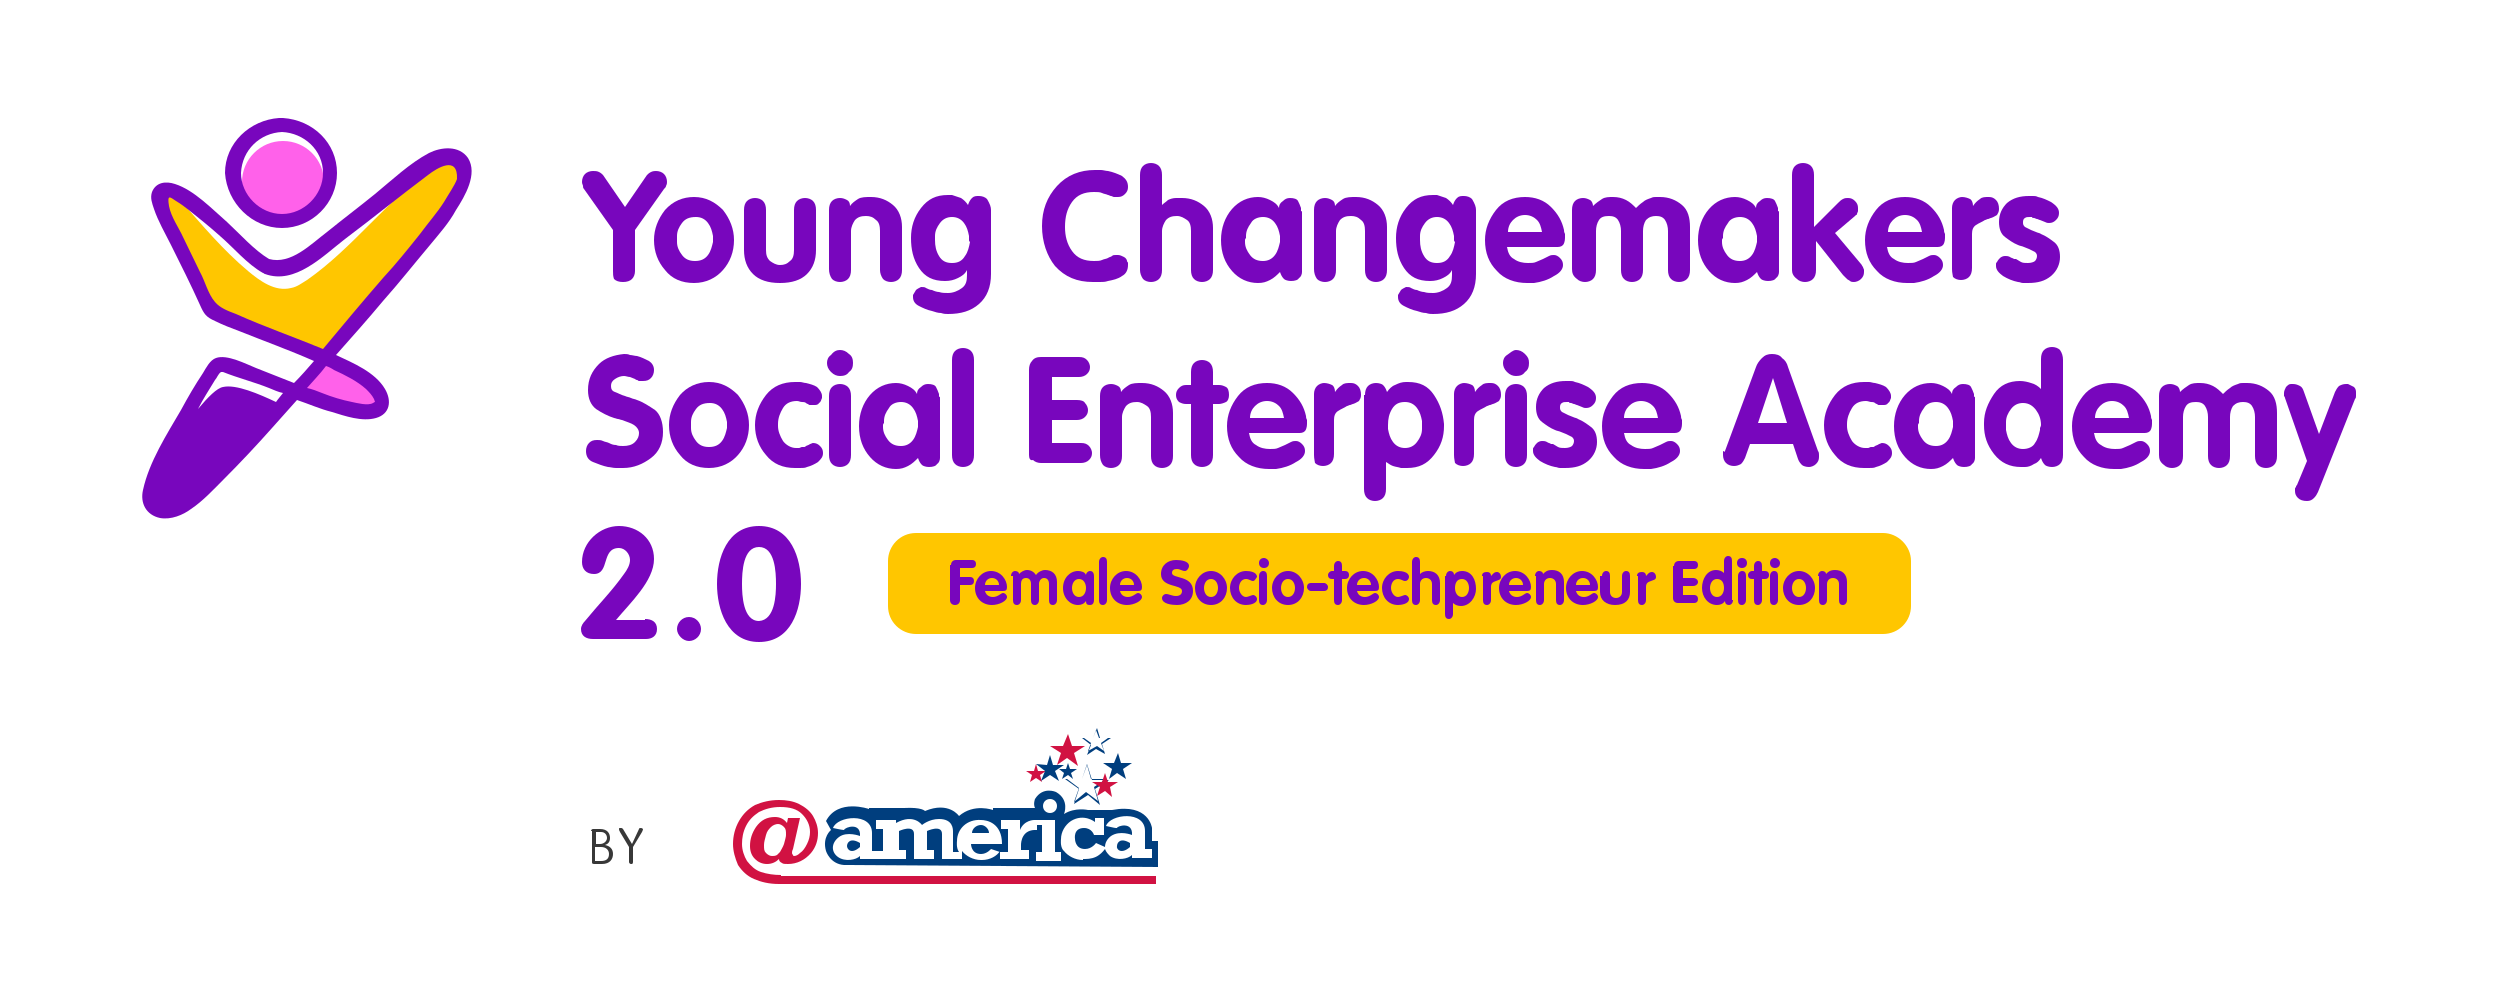 <?xml version="1.0" encoding="utf-8"?>
<!-- Generator: Adobe Illustrator 24.0.2, SVG Export Plug-In . SVG Version: 6.00 Build 0)  -->
<svg version="1.1" id="Layer_1" xmlns="http://www.w3.org/2000/svg" xmlns:xlink="http://www.w3.org/1999/xlink" x="0px" y="0px"
	 viewBox="0 0 250 100" style="enable-background:new 0 0 250 100;" xml:space="preserve">
<style type="text/css">
	.st0{fill:#FFC600;}
	.st1{fill:#7806BD;}
	.st2{fill:#FF61EA;}
	.st3{fill:#383838;}
	.st4{fill:#D11242;}
	.st5{fill:#003E7E;}
</style>
<g>
	<g>
		<g>
			<g>
				<g>
					<path class="st0" d="M188.3,53.3H91.6c-1.6,0-2.8,1.3-2.8,2.8v4.5c0,1.6,1.3,2.8,2.8,2.8h96.7c1.6,0,2.8-1.3,2.8-2.8v-4.5
						C191.1,54.6,189.8,53.3,188.3,53.3z"/>
				</g>
			</g>
			<g>
				<g>
					<path class="st1" d="M95.1,56.5c0-0.3,0.2-0.5,0.5-0.5h1.6c0.3,0,0.4,0.2,0.4,0.4c0,0.2-0.1,0.4-0.4,0.4H96v0.9h1
						c0.3,0,0.4,0.2,0.4,0.4c0,0.2-0.1,0.4-0.4,0.4h-1V60c0,0.3-0.2,0.5-0.5,0.5c-0.3,0-0.5-0.2-0.5-0.5V56.5z"/>
					<path class="st1" d="M98.5,59.1c0.1,0.4,0.4,0.6,0.8,0.6c0.5,0,0.8-0.4,1-0.4c0.2,0,0.4,0.2,0.4,0.4c0,0.4-0.8,0.8-1.5,0.8
						c-1,0-1.7-0.7-1.7-1.7c0-0.9,0.7-1.7,1.6-1.7c1,0,1.6,0.9,1.6,1.6c0,0.3-0.1,0.4-0.4,0.4H98.5z M99.9,58.5
						c0-0.4-0.3-0.7-0.7-0.7c-0.4,0-0.7,0.3-0.7,0.7H99.9z"/>
					<path class="st1" d="M101.1,57.6c0-0.3,0.2-0.5,0.4-0.5c0.2,0,0.4,0.1,0.4,0.3c0.2-0.2,0.5-0.4,0.8-0.4c0.4,0,0.7,0.2,0.9,0.5
						c0.2-0.3,0.6-0.5,0.9-0.5c0.7,0,1.2,0.4,1.2,1.2V60c0,0.3-0.2,0.5-0.4,0.5c-0.3,0-0.4-0.2-0.4-0.5v-1.6c0-0.4-0.2-0.6-0.5-0.6
						c-0.3,0-0.5,0.3-0.5,0.6V60c0,0.3-0.2,0.5-0.4,0.5c-0.3,0-0.4-0.2-0.4-0.5v-1.6c0-0.4-0.2-0.6-0.5-0.6c-0.4,0-0.5,0.3-0.5,0.6
						V60c0,0.3-0.2,0.5-0.4,0.5c-0.3,0-0.4-0.2-0.4-0.5V57.6z"/>
					<path class="st1" d="M109.4,59.9c0,0.2,0,0.6-0.4,0.6c-0.3,0-0.4-0.1-0.4-0.4c-0.2,0.3-0.5,0.4-0.8,0.4c-0.8,0-1.5-0.7-1.5-1.7
						c0-1,0.7-1.7,1.5-1.7c0.3,0,0.7,0.1,0.8,0.4c0-0.2,0.2-0.4,0.4-0.4c0.4,0,0.4,0.4,0.4,0.6V59.9z M107.9,59.7
						c0.5,0,0.7-0.5,0.7-0.9c0-0.4-0.2-0.9-0.7-0.9c-0.5,0-0.7,0.5-0.7,0.9C107.2,59.2,107.4,59.7,107.9,59.7z"/>
					<path class="st1" d="M109.9,56.2c0-0.3,0.2-0.5,0.4-0.5c0.3,0,0.4,0.2,0.4,0.5V60c0,0.3-0.2,0.5-0.4,0.5
						c-0.3,0-0.4-0.2-0.4-0.5V56.2z"/>
					<path class="st1" d="M112,59.1c0.1,0.4,0.4,0.6,0.8,0.6c0.5,0,0.8-0.4,1-0.4c0.2,0,0.4,0.2,0.4,0.4c0,0.4-0.8,0.8-1.5,0.8
						c-1,0-1.7-0.7-1.7-1.7c0-0.9,0.7-1.7,1.6-1.7c1,0,1.6,0.9,1.6,1.6c0,0.3-0.1,0.4-0.4,0.4H112z M113.4,58.5
						c0-0.4-0.3-0.7-0.7-0.7c-0.4,0-0.7,0.3-0.7,0.7H113.4z"/>
					<path class="st1" d="M118.9,56.6c0,0.2-0.2,0.5-0.4,0.5c-0.3,0-0.5-0.2-0.8-0.2c-0.3,0-0.5,0.1-0.5,0.4c0,0.6,2.1,0.2,2.1,1.8
						c0,0.9-0.7,1.4-1.6,1.4c-0.5,0-1.5-0.1-1.5-0.7c0-0.2,0.2-0.4,0.4-0.4c0.3,0,0.6,0.2,1,0.2c0.4,0,0.6-0.2,0.6-0.5
						c0-0.7-2.1-0.3-2.1-1.7c0-0.9,0.7-1.4,1.5-1.4C118.1,56,118.9,56.1,118.9,56.6z"/>
					<path class="st1" d="M122.7,58.8c0,0.9-0.6,1.7-1.6,1.7c-1,0-1.6-0.8-1.6-1.7c0-0.9,0.7-1.7,1.6-1.7
						C122,57.1,122.7,57.9,122.7,58.8z M120.4,58.8c0,0.4,0.2,0.9,0.7,0.9c0.5,0,0.7-0.5,0.7-0.9c0-0.4-0.2-0.9-0.7-0.9
						C120.6,57.9,120.4,58.4,120.4,58.8z"/>
					<path class="st1" d="M125.3,58.1c-0.2,0-0.4-0.2-0.7-0.2c-0.5,0-0.7,0.5-0.7,0.9c0,0.4,0.3,0.9,0.7,0.9c0.2,0,0.6-0.2,0.7-0.2
						c0.2,0,0.4,0.2,0.4,0.4c0,0.5-0.8,0.6-1.1,0.6c-1,0-1.6-0.8-1.6-1.7c0-0.9,0.7-1.7,1.6-1.7c0.4,0,1.1,0.1,1.1,0.6
						C125.6,57.8,125.5,58.1,125.3,58.1z"/>
					<path class="st1" d="M126.9,56.3c0,0.3-0.2,0.5-0.5,0.5c-0.3,0-0.5-0.2-0.5-0.5c0-0.3,0.2-0.5,0.5-0.5
						C126.6,55.8,126.9,56,126.9,56.3z M125.9,57.6c0-0.3,0.2-0.5,0.4-0.5c0.3,0,0.4,0.2,0.4,0.5V60c0,0.3-0.2,0.5-0.4,0.5
						c-0.3,0-0.4-0.2-0.4-0.5V57.6z"/>
					<path class="st1" d="M130.4,58.8c0,0.9-0.6,1.7-1.6,1.7c-1,0-1.6-0.8-1.6-1.7c0-0.9,0.7-1.7,1.6-1.7
						C129.7,57.1,130.4,57.9,130.4,58.8z M128.1,58.8c0,0.4,0.2,0.9,0.7,0.9c0.5,0,0.7-0.5,0.7-0.9c0-0.4-0.2-0.9-0.7-0.9
						C128.3,57.9,128.1,58.4,128.1,58.8z"/>
					<path class="st1" d="M132.4,58.3c0.2,0,0.4,0.2,0.4,0.4c0,0.2-0.1,0.4-0.4,0.4h-1.3c-0.2,0-0.4-0.2-0.4-0.4
						c0-0.2,0.1-0.4,0.4-0.4H132.4z"/>
					<path class="st1" d="M133.4,57.9h-0.2c-0.2,0-0.4-0.1-0.4-0.4c0-0.2,0.2-0.4,0.4-0.4h0.2v-0.5c0-0.3,0.2-0.5,0.4-0.5
						c0.3,0,0.4,0.2,0.4,0.5v0.5h0.3c0.2,0,0.4,0.1,0.4,0.4c0,0.3-0.2,0.4-0.4,0.4h-0.3V60c0,0.3-0.2,0.5-0.4,0.5
						c-0.3,0-0.4-0.2-0.4-0.5V57.9z"/>
					<path class="st1" d="M135.7,59.1c0.1,0.4,0.4,0.6,0.8,0.6c0.5,0,0.8-0.4,1-0.4c0.2,0,0.4,0.2,0.4,0.4c0,0.4-0.8,0.8-1.5,0.8
						c-1,0-1.7-0.7-1.7-1.7c0-0.9,0.7-1.7,1.6-1.7c1,0,1.6,0.9,1.6,1.6c0,0.3-0.1,0.4-0.4,0.4H135.7z M137.1,58.5
						c0-0.4-0.3-0.7-0.7-0.7c-0.4,0-0.7,0.3-0.7,0.7H137.1z"/>
					<path class="st1" d="M140.5,58.1c-0.2,0-0.4-0.2-0.7-0.2c-0.5,0-0.7,0.5-0.7,0.9c0,0.4,0.3,0.9,0.7,0.9c0.2,0,0.6-0.2,0.7-0.2
						c0.2,0,0.4,0.2,0.4,0.4c0,0.5-0.8,0.6-1.1,0.6c-1,0-1.6-0.8-1.6-1.7c0-0.9,0.7-1.7,1.6-1.7c0.4,0,1.1,0.1,1.1,0.6
						C140.9,57.8,140.8,58.1,140.5,58.1z"/>
					<path class="st1" d="M141.2,56.2c0-0.3,0.2-0.5,0.4-0.5c0.3,0,0.4,0.2,0.4,0.5v1.2h0c0.2-0.2,0.5-0.3,0.8-0.3
						c0.7,0,1.2,0.4,1.2,1.2V60c0,0.3-0.2,0.5-0.4,0.5c-0.3,0-0.4-0.2-0.4-0.5v-1.6c0-0.4-0.3-0.6-0.6-0.6c-0.4,0-0.6,0.3-0.6,0.6
						V60c0,0.3-0.2,0.5-0.4,0.5c-0.3,0-0.4-0.2-0.4-0.5V56.2z"/>
					<path class="st1" d="M144.6,57.6c0-0.3,0.2-0.5,0.4-0.5c0.2,0,0.4,0.1,0.4,0.4c0.2-0.3,0.5-0.4,0.8-0.4c1,0,1.4,0.9,1.4,1.8
						c0,0.8-0.6,1.7-1.5,1.7c-0.3,0-0.6-0.1-0.8-0.3v1.1c0,0.3-0.2,0.5-0.4,0.5c-0.3,0-0.4-0.2-0.4-0.5V57.6z M146.2,59.7
						c0.5,0,0.7-0.5,0.7-0.9c0-0.4-0.2-0.9-0.7-0.9c-0.5,0-0.7,0.4-0.7,0.9C145.5,59.2,145.7,59.7,146.2,59.7z"/>
					<path class="st1" d="M148.2,57.6c0-0.3,0.2-0.4,0.5-0.4c0.2,0,0.4,0.1,0.4,0.4h0c0.2-0.2,0.3-0.4,0.6-0.4
						c0.2,0,0.4,0.2,0.4,0.5c0,0.3-0.3,0.3-0.5,0.4c-0.3,0.1-0.5,0.2-0.5,0.6V60c0,0.3-0.2,0.5-0.4,0.5c-0.3,0-0.4-0.2-0.4-0.5V57.6
						z"/>
					<path class="st1" d="M150.9,59.1c0.1,0.4,0.4,0.6,0.8,0.6c0.5,0,0.8-0.4,1-0.4c0.2,0,0.4,0.2,0.4,0.4c0,0.4-0.8,0.8-1.5,0.8
						c-1,0-1.7-0.7-1.7-1.7c0-0.9,0.7-1.7,1.6-1.7c1,0,1.6,0.9,1.6,1.6c0,0.3-0.1,0.4-0.4,0.4H150.9z M152.3,58.5
						c0-0.4-0.3-0.7-0.7-0.7c-0.4,0-0.7,0.3-0.7,0.7H152.3z"/>
					<path class="st1" d="M153.5,57.6c0-0.3,0.2-0.5,0.4-0.5c0.2,0,0.4,0.1,0.4,0.3c0.2-0.2,0.4-0.4,0.9-0.4c0.7,0,1.2,0.4,1.2,1.2
						V60c0,0.3-0.2,0.5-0.4,0.5c-0.3,0-0.4-0.2-0.4-0.5v-1.6c0-0.4-0.3-0.6-0.6-0.6c-0.4,0-0.6,0.3-0.6,0.6V60
						c0,0.3-0.2,0.5-0.4,0.5c-0.3,0-0.4-0.2-0.4-0.5V57.6z"/>
					<path class="st1" d="M157.6,59.1c0.1,0.4,0.4,0.6,0.8,0.6c0.5,0,0.8-0.4,1-0.4c0.2,0,0.4,0.2,0.4,0.4c0,0.4-0.8,0.8-1.5,0.8
						c-1,0-1.7-0.7-1.7-1.7c0-0.9,0.7-1.7,1.6-1.7c1,0,1.6,0.9,1.6,1.6c0,0.3-0.1,0.4-0.4,0.4H157.6z M159,58.5
						c0-0.4-0.3-0.7-0.7-0.7c-0.4,0-0.7,0.3-0.7,0.7H159z"/>
					<path class="st1" d="M160.2,57.6c0-0.3,0.2-0.5,0.4-0.5c0.3,0,0.4,0.2,0.4,0.5v1.6c0,0.4,0.3,0.6,0.6,0.6
						c0.3,0,0.6-0.2,0.6-0.6v-1.6c0-0.3,0.2-0.5,0.4-0.5c0.3,0,0.4,0.2,0.4,0.5v1.6c0,0.8-0.5,1.3-1.5,1.3c-0.9,0-1.5-0.5-1.5-1.3
						V57.6z"/>
					<path class="st1" d="M163.7,57.6c0-0.3,0.2-0.4,0.5-0.4c0.2,0,0.4,0.1,0.4,0.4h0c0.2-0.2,0.3-0.4,0.6-0.4
						c0.2,0,0.4,0.2,0.4,0.5c0,0.3-0.3,0.3-0.5,0.4c-0.3,0.1-0.5,0.2-0.5,0.6V60c0,0.3-0.2,0.5-0.4,0.5c-0.3,0-0.4-0.2-0.4-0.5V57.6
						z"/>
					<path class="st1" d="M167.4,56.6c0-0.3,0.2-0.5,0.5-0.5h1.5c0.3,0,0.4,0.2,0.4,0.4c0,0.2-0.1,0.4-0.4,0.4h-1.1v0.9h1
						c0.3,0,0.5,0.2,0.5,0.4c0,0.2-0.2,0.4-0.5,0.4h-1v0.9h1.1c0.3,0,0.4,0.2,0.4,0.4c0,0.2-0.1,0.4-0.4,0.4h-1.6
						c-0.3,0-0.5-0.2-0.5-0.5V56.6z"/>
					<path class="st1" d="M173.3,60c0,0.3-0.2,0.5-0.4,0.5c-0.2,0-0.4-0.1-0.4-0.4c-0.2,0.3-0.5,0.4-0.8,0.4c-0.9,0-1.5-0.8-1.5-1.7
						c0-0.9,0.5-1.8,1.4-1.8c0.3,0,0.6,0.1,0.8,0.3v-1.2c0-0.3,0.2-0.5,0.4-0.5c0.3,0,0.4,0.2,0.4,0.5V60z M171.7,57.9
						c-0.5,0-0.7,0.5-0.7,0.9c0,0.4,0.2,0.9,0.7,0.9c0.5,0,0.7-0.5,0.7-0.9C172.4,58.3,172.2,57.9,171.7,57.9z"/>
					<path class="st1" d="M174.7,56.3c0,0.3-0.2,0.5-0.5,0.5c-0.3,0-0.5-0.2-0.5-0.5c0-0.3,0.2-0.5,0.5-0.5
						C174.5,55.8,174.7,56,174.7,56.3z M173.8,57.6c0-0.3,0.2-0.5,0.4-0.5c0.3,0,0.4,0.2,0.4,0.5V60c0,0.3-0.2,0.5-0.4,0.5
						c-0.3,0-0.4-0.2-0.4-0.5V57.6z"/>
					<path class="st1" d="M175.4,57.9h-0.2c-0.2,0-0.4-0.1-0.4-0.4c0-0.2,0.2-0.4,0.4-0.4h0.2v-0.5c0-0.3,0.2-0.5,0.4-0.5
						c0.3,0,0.4,0.2,0.4,0.5v0.5h0.3c0.2,0,0.4,0.1,0.4,0.4c0,0.3-0.2,0.4-0.4,0.4h-0.3V60c0,0.3-0.2,0.5-0.4,0.5
						c-0.3,0-0.4-0.2-0.4-0.5V57.9z"/>
					<path class="st1" d="M178,56.3c0,0.3-0.2,0.5-0.5,0.5c-0.3,0-0.5-0.2-0.5-0.5c0-0.3,0.2-0.5,0.5-0.5
						C177.7,55.8,178,56,178,56.3z M177,57.6c0-0.3,0.2-0.5,0.4-0.5c0.3,0,0.4,0.2,0.4,0.5V60c0,0.3-0.2,0.5-0.4,0.5
						c-0.3,0-0.4-0.2-0.4-0.5V57.6z"/>
					<path class="st1" d="M181.5,58.8c0,0.9-0.6,1.7-1.6,1.7c-1,0-1.6-0.8-1.6-1.7c0-0.9,0.7-1.7,1.6-1.7
						C180.8,57.1,181.5,57.9,181.5,58.8z M179.2,58.8c0,0.4,0.2,0.9,0.7,0.9c0.5,0,0.7-0.5,0.7-0.9c0-0.4-0.2-0.9-0.7-0.9
						C179.4,57.9,179.2,58.4,179.2,58.8z"/>
					<path class="st1" d="M181.8,57.6c0-0.3,0.2-0.5,0.4-0.5c0.2,0,0.4,0.1,0.4,0.3c0.2-0.2,0.4-0.4,0.9-0.4c0.7,0,1.2,0.4,1.2,1.2
						V60c0,0.3-0.2,0.5-0.4,0.5c-0.3,0-0.4-0.2-0.4-0.5v-1.6c0-0.4-0.3-0.6-0.6-0.6c-0.4,0-0.6,0.3-0.6,0.6V60
						c0,0.3-0.2,0.5-0.4,0.5c-0.3,0-0.4-0.2-0.4-0.5V57.6z"/>
				</g>
			</g>
			<g>
				<g>
					<path class="st1" d="M61.3,27.1v-4.1l-2.9-4.1c-0.1-0.1-0.1-0.2-0.1-0.3s-0.1-0.2-0.1-0.4c0-0.3,0.1-0.6,0.3-0.8
						c0.2-0.2,0.5-0.3,0.8-0.3c0.2,0,0.4,0,0.6,0.1c0.2,0.1,0.3,0.2,0.4,0.3l2.2,3.2l2.2-3.2c0.1-0.1,0.2-0.2,0.4-0.3
						c0.2-0.1,0.4-0.1,0.5-0.1c0.3,0,0.6,0.1,0.8,0.3c0.2,0.2,0.3,0.5,0.3,0.8c0,0.1,0,0.2-0.1,0.4c0,0.1-0.1,0.2-0.2,0.3l-2.9,4.1
						v4.1c0,0.3-0.1,0.6-0.3,0.8c-0.2,0.2-0.5,0.3-0.9,0.3c-0.4,0-0.7-0.1-0.9-0.3C61.3,27.6,61.3,27.4,61.3,27.1L61.3,27.1z"/>
					<path class="st1" d="M69.4,19.7c1.2,0,2.1,0.5,2.9,1.3c0.7,0.9,1.1,1.9,1.1,3c0,1.2-0.4,2.2-1.1,3c-0.7,0.8-1.7,1.3-2.9,1.3
						c-1.2,0-2.2-0.4-2.9-1.3c-0.7-0.8-1.1-1.8-1.1-3c0-1.1,0.4-2.1,1.1-3C67.3,20.1,68.3,19.7,69.4,19.7L69.4,19.7z M68.2,22.3
						c-0.3,0.4-0.5,0.8-0.5,1.3c0,0.1,0,0.1,0,0.2c0,0.1,0,0.1,0,0.2c0,0,0,0.1,0,0.1c0,0,0,0.1,0,0.1c0,0.5,0.2,0.9,0.5,1.3
						c0.3,0.4,0.7,0.6,1.3,0.6c0.6,0,1-0.2,1.3-0.6c0.3-0.4,0.4-0.9,0.5-1.3c0-0.1,0-0.1,0-0.1c0,0,0-0.1,0-0.1c0-0.1,0-0.1,0-0.2
						c0-0.1,0-0.1,0-0.2c-0.1-0.5-0.2-0.9-0.5-1.3c-0.3-0.4-0.7-0.6-1.2-0.6C68.9,21.7,68.5,21.9,68.2,22.3z"/>
					<path class="st1" d="M74.4,25v-4c0-0.4,0.1-0.7,0.3-0.9c0.2-0.2,0.5-0.3,0.8-0.3c0.3,0,0.6,0.1,0.8,0.3
						c0.2,0.2,0.3,0.5,0.3,0.9v4c0,0.5,0.1,0.8,0.4,1.1c0.3,0.2,0.6,0.4,1,0.4s0.7-0.1,1-0.4c0.3-0.2,0.4-0.6,0.4-1.1v-4
						c0-0.4,0.1-0.7,0.3-0.9c0.2-0.2,0.5-0.3,0.8-0.3c0.3,0,0.6,0.1,0.8,0.3c0.2,0.2,0.3,0.5,0.3,0.9v4c0,1-0.3,1.8-0.9,2.4
						c-0.6,0.6-1.5,0.9-2.7,0.9c-1.2,0-2.1-0.3-2.7-0.9C74.7,26.8,74.4,26,74.4,25L74.4,25z"/>
					<path class="st1" d="M82.9,26.9V21c0-0.4,0.1-0.7,0.3-0.9c0.2-0.2,0.5-0.3,0.8-0.3c0.3,0,0.5,0.1,0.7,0.2
						c0.2,0.1,0.3,0.3,0.3,0.6c0.2-0.3,0.5-0.5,0.8-0.7c0.3-0.2,0.8-0.2,1.3-0.2c0.9,0,1.6,0.3,2.2,0.8c0.6,0.5,0.9,1.3,0.9,2.2v4.3
						c0,0.4-0.1,0.7-0.3,0.9c-0.2,0.2-0.5,0.3-0.8,0.3c-0.3,0-0.6-0.1-0.8-0.3C88.1,27.6,88,27.3,88,27v-3.9c0-0.5-0.1-0.9-0.4-1.1
						c-0.3-0.3-0.6-0.4-1-0.4c-0.5,0-0.8,0.1-1.1,0.4c-0.2,0.3-0.4,0.7-0.4,1.1V27c0,0.4-0.1,0.7-0.3,0.9c-0.2,0.2-0.5,0.3-0.8,0.3
						c-0.3,0-0.6-0.1-0.8-0.3C83,27.6,82.9,27.3,82.9,26.9L82.9,26.9z"/>
					<path class="st1" d="M99.1,21v6.4c0,1.3-0.4,2.3-1.2,3c-0.8,0.7-1.8,1-3.1,1c-0.2,0-0.4,0-0.7-0.1c-0.3,0-0.6-0.1-0.9-0.2
						c-0.5-0.1-0.9-0.3-1.3-0.5c-0.4-0.2-0.6-0.5-0.6-0.9c0,0,0-0.1,0-0.1c0,0,0-0.1,0-0.1c0.1-0.2,0.2-0.3,0.3-0.5
						c0.1-0.1,0.3-0.2,0.5-0.3c0,0,0,0,0,0c0,0,0,0,0,0c0.2,0,0.4,0,0.5,0.1c0.2,0.1,0.4,0.2,0.6,0.2c0.2,0.1,0.5,0.2,0.7,0.2
						c0.3,0.1,0.6,0.1,0.9,0.1c0.5,0,1-0.2,1.4-0.5c0.4-0.3,0.5-0.7,0.5-1.3v-0.5h0c-0.2,0.4-0.5,0.6-0.9,0.8
						c-0.4,0.2-0.8,0.3-1.3,0.3c-1.2,0-2-0.4-2.6-1.3c-0.6-0.9-0.8-1.9-0.8-3c0-1.1,0.3-2.1,1-3c0.7-0.9,1.5-1.3,2.7-1.3
						c0.1,0,0.1,0,0.2,0c0.1,0,0.2,0,0.2,0c0.3,0.1,0.6,0.2,0.9,0.3c0.3,0.2,0.5,0.4,0.7,0.7c0.1-0.3,0.2-0.5,0.4-0.7
						c0.2-0.2,0.4-0.2,0.7-0.2c0.3,0,0.6,0.1,0.8,0.3C99,20.4,99.1,20.7,99.1,21L99.1,21z M96.9,24c0-0.1,0-0.1,0-0.2
						c0-0.1,0-0.1,0-0.2c-0.1-0.5-0.2-0.9-0.5-1.3c-0.3-0.4-0.7-0.6-1.2-0.6c-0.5,0-0.9,0.2-1.2,0.6c-0.3,0.4-0.5,0.8-0.5,1.3
						c0,0.1,0,0.1,0,0.2c0,0.1,0,0.1,0,0.2c0,0.6,0.1,1.1,0.4,1.6c0.3,0.5,0.7,0.7,1.3,0.7c0.6,0,1-0.2,1.3-0.7
						c0.3-0.4,0.4-0.9,0.5-1.4C96.9,24.1,96.9,24.1,96.9,24C96.9,24.1,96.9,24.1,96.9,24L96.9,24z"/>
					<path class="st1" d="M104.2,22.6c0-1.6,0.5-2.9,1.5-4c1-1.1,2.3-1.6,3.8-1.6c0.2,0,0.4,0,0.6,0c0.2,0,0.5,0.1,0.7,0.1
						c0.5,0.1,1,0.3,1.4,0.5c0.4,0.3,0.6,0.6,0.6,1.1c0,0.3-0.1,0.5-0.3,0.7c-0.2,0.2-0.4,0.3-0.7,0.3c-0.1,0-0.1,0-0.2,0
						c-0.1,0-0.1,0-0.2,0c-0.1,0-0.2-0.1-0.3-0.1c-0.1,0-0.2-0.1-0.3-0.1c-0.2-0.1-0.4-0.1-0.6-0.2c-0.2-0.1-0.5-0.1-0.8-0.1
						c-1,0-1.7,0.3-2.2,1c-0.5,0.7-0.7,1.5-0.7,2.5c0,0.9,0.2,1.7,0.7,2.4c0.5,0.7,1.2,1,2.2,1c0.3,0,0.6,0,0.8-0.1
						c0.2-0.1,0.4-0.1,0.6-0.2c0.1-0.1,0.3-0.1,0.4-0.2c0.1-0.1,0.2-0.1,0.4-0.1c0,0,0.1,0,0.1,0c0,0,0.1,0,0.1,0
						c0.2,0,0.4,0.1,0.6,0.2s0.3,0.3,0.3,0.4c0,0.1,0.1,0.1,0.1,0.2c0,0.1,0,0.1,0,0.2c0,0.5-0.2,0.9-0.6,1.1
						c-0.4,0.3-0.9,0.4-1.4,0.5c-0.3,0.1-0.5,0.1-0.8,0.1c-0.2,0-0.5,0-0.7,0c-1.6,0-2.8-0.5-3.8-1.6
						C104.7,25.6,104.2,24.2,104.2,22.6L104.2,22.6z"/>
					<path class="st1" d="M114,27v-9.5c0-0.4,0.1-0.7,0.3-0.9c0.2-0.2,0.5-0.3,0.8-0.3c0.3,0,0.6,0.1,0.8,0.3
						c0.2,0.2,0.3,0.5,0.3,0.9v3h0c0.2-0.2,0.4-0.3,0.6-0.5c0.2-0.1,0.5-0.2,0.8-0.2c0.1,0,0.2,0,0.3,0c0.1,0,0.2,0,0.3,0
						c0.9,0,1.6,0.3,2.2,0.8s0.9,1.3,0.9,2.2V27c0,0.4-0.1,0.7-0.3,0.9c-0.2,0.2-0.5,0.3-0.8,0.3c-0.3,0-0.6-0.1-0.8-0.3
						c-0.2-0.2-0.3-0.5-0.3-0.9v-3.9c0-0.5-0.1-0.9-0.4-1.1s-0.6-0.4-1-0.4c-0.5,0-0.8,0.1-1.1,0.4c-0.2,0.3-0.4,0.7-0.4,1.1V27
						c0,0.4-0.1,0.7-0.3,0.9c-0.2,0.2-0.5,0.3-0.8,0.3c-0.3,0-0.6-0.1-0.8-0.3C114.1,27.6,114,27.3,114,27L114,27z"/>
					<path class="st1" d="M130.2,21.2v5.5c0,0.1,0,0.2,0,0.2c0,0.1,0,0.2,0,0.3c0,0.2-0.1,0.5-0.3,0.6c-0.1,0.2-0.4,0.3-0.8,0.3
						c-0.3,0-0.6-0.1-0.7-0.2c-0.2-0.2-0.3-0.4-0.4-0.7c-0.3,0.3-0.6,0.6-1,0.8c-0.4,0.2-0.7,0.3-1.2,0.3c-1,0-1.9-0.4-2.6-1.2
						c-0.7-0.8-1.1-1.8-1.1-3.1c0-1.2,0.4-2.3,1.1-3.1c0.7-0.8,1.6-1.2,2.6-1.2c0.4,0,0.8,0.1,1.2,0.3c0.4,0.2,0.7,0.4,0.9,0.8
						c0-0.3,0.1-0.5,0.4-0.7c0.2-0.2,0.4-0.3,0.7-0.3c0.4,0,0.7,0.1,0.8,0.3c0.1,0.2,0.2,0.4,0.3,0.7c0,0.1,0,0.2,0,0.3
						C130.2,21.1,130.2,21.2,130.2,21.2L130.2,21.2z M124.5,24c0,0.1,0,0.1,0,0.1c0,0,0,0.1,0,0.1c0,0.5,0.2,0.9,0.5,1.3
						c0.3,0.4,0.7,0.6,1.3,0.6c0.5,0,0.9-0.2,1.2-0.6c0.3-0.4,0.4-0.9,0.5-1.3c0-0.1,0-0.1,0-0.1c0,0,0-0.1,0-0.1c0-0.1,0-0.1,0-0.2
						c0-0.1,0-0.1,0-0.2c-0.1-0.5-0.2-0.9-0.5-1.3s-0.7-0.6-1.2-0.6c-0.5,0-1,0.2-1.2,0.6c-0.3,0.4-0.5,0.8-0.5,1.3
						c0,0.1,0,0.1,0,0.2C124.5,23.9,124.5,24,124.5,24L124.5,24z"/>
					<path class="st1" d="M131.4,26.9V21c0-0.4,0.1-0.7,0.3-0.9c0.2-0.2,0.5-0.3,0.8-0.3c0.3,0,0.5,0.1,0.7,0.2
						c0.2,0.1,0.3,0.3,0.3,0.6c0.2-0.3,0.5-0.5,0.8-0.7c0.3-0.2,0.8-0.2,1.3-0.2c0.9,0,1.6,0.3,2.2,0.8c0.6,0.5,0.9,1.3,0.9,2.2v4.3
						c0,0.4-0.1,0.7-0.3,0.9c-0.2,0.2-0.5,0.3-0.8,0.3c-0.3,0-0.6-0.1-0.8-0.3c-0.2-0.2-0.3-0.5-0.3-0.9v-3.9c0-0.5-0.1-0.9-0.4-1.1
						c-0.3-0.3-0.6-0.4-1-0.4c-0.5,0-0.8,0.1-1.1,0.4c-0.2,0.3-0.4,0.7-0.4,1.1V27c0,0.4-0.1,0.7-0.3,0.9c-0.2,0.2-0.5,0.3-0.8,0.3
						c-0.3,0-0.6-0.1-0.8-0.3C131.5,27.6,131.4,27.3,131.4,26.9L131.4,26.9z"/>
					<path class="st1" d="M147.6,21v6.4c0,1.3-0.4,2.3-1.2,3c-0.8,0.7-1.8,1-3.1,1c-0.2,0-0.4,0-0.7-0.1c-0.3,0-0.6-0.1-0.9-0.2
						c-0.5-0.1-0.9-0.3-1.3-0.5c-0.4-0.2-0.6-0.5-0.6-0.9c0,0,0-0.1,0-0.1c0,0,0-0.1,0-0.1c0.1-0.2,0.2-0.3,0.3-0.5
						c0.1-0.1,0.3-0.2,0.5-0.3c0,0,0,0,0,0c0,0,0,0,0,0c0.2,0,0.4,0,0.5,0.1c0.2,0.1,0.4,0.2,0.6,0.2c0.2,0.1,0.5,0.2,0.7,0.2
						c0.3,0.1,0.6,0.1,0.9,0.1c0.5,0,1-0.2,1.4-0.5c0.4-0.3,0.5-0.7,0.5-1.3v-0.5h0c-0.2,0.4-0.5,0.6-0.9,0.8
						c-0.4,0.2-0.8,0.3-1.3,0.3c-1.2,0-2-0.4-2.6-1.3c-0.6-0.9-0.8-1.9-0.8-3c0-1.1,0.3-2.1,1-3c0.7-0.9,1.5-1.3,2.7-1.3
						c0.1,0,0.1,0,0.2,0c0.1,0,0.2,0,0.2,0c0.3,0.1,0.6,0.2,0.9,0.3c0.3,0.2,0.5,0.4,0.7,0.7c0.1-0.3,0.2-0.5,0.4-0.7
						c0.2-0.2,0.4-0.2,0.7-0.2c0.3,0,0.6,0.1,0.8,0.3C147.5,20.4,147.6,20.7,147.6,21L147.6,21z M145.4,24c0-0.1,0-0.1,0-0.2
						c0-0.1,0-0.1,0-0.2c-0.1-0.5-0.2-0.9-0.5-1.3c-0.3-0.4-0.7-0.6-1.2-0.6c-0.5,0-0.9,0.2-1.2,0.6c-0.3,0.4-0.5,0.8-0.5,1.3
						c0,0.1,0,0.1,0,0.2c0,0.1,0,0.1,0,0.2c0,0.6,0.1,1.1,0.4,1.6c0.3,0.5,0.7,0.7,1.3,0.7c0.6,0,1-0.2,1.3-0.7
						c0.3-0.4,0.4-0.9,0.5-1.4C145.4,24.1,145.4,24.1,145.4,24C145.4,24.1,145.4,24.1,145.4,24L145.4,24z"/>
					<path class="st1" d="M150.7,24.7c0.1,0.6,0.3,1,0.7,1.2c0.4,0.3,0.9,0.4,1.4,0.4c0.3,0,0.6,0,0.8-0.1c0.2-0.1,0.5-0.2,0.7-0.3
						c0.2-0.1,0.4-0.2,0.6-0.3c0.2-0.1,0.3-0.1,0.5-0.1c0.2,0,0.4,0.1,0.6,0.3c0.2,0.2,0.3,0.4,0.3,0.7c0,0.4-0.3,0.8-0.9,1.1
						c-0.6,0.4-1.3,0.6-2,0.7c-0.1,0-0.2,0-0.4,0c-0.1,0-0.2,0-0.3,0c-1.2,0-2.3-0.4-3-1.2c-0.8-0.8-1.2-1.8-1.2-3.1
						c0-1.1,0.4-2.1,1.1-3c0.7-0.9,1.7-1.3,2.9-1.3c1,0,1.9,0.3,2.6,1c0.7,0.7,1.1,1.4,1.3,2.3c0,0.1,0,0.2,0.1,0.4
						c0,0.1,0,0.3,0,0.4c0,0.3-0.1,0.6-0.2,0.7c-0.2,0.2-0.4,0.2-0.7,0.2H150.7z M154.2,23.2c-0.1-0.5-0.2-0.9-0.5-1.2
						c-0.3-0.3-0.7-0.5-1.2-0.5c-0.5,0-0.9,0.2-1.2,0.5c-0.3,0.3-0.5,0.7-0.5,1.2H154.2z"/>
					<path class="st1" d="M157.2,26.9V21c0-0.4,0.1-0.7,0.3-0.9c0.2-0.2,0.5-0.3,0.8-0.3c0.3,0,0.5,0.1,0.7,0.2
						c0.2,0.1,0.3,0.4,0.3,0.6c0.3-0.3,0.6-0.5,0.9-0.7c0.3-0.2,0.7-0.2,1.1-0.2c0.5,0,0.9,0.1,1.3,0.3c0.4,0.2,0.7,0.5,1,0.8
						c0.2-0.2,0.4-0.4,0.7-0.6c0.2-0.2,0.5-0.3,0.8-0.4c0.2-0.1,0.3-0.1,0.5-0.1c0.2,0,0.3,0,0.4,0c0.9,0,1.6,0.3,2.2,0.8
						c0.6,0.5,0.8,1.3,0.8,2.2v4.3c0,0.4-0.1,0.7-0.3,0.9c-0.2,0.2-0.5,0.3-0.8,0.3c-0.3,0-0.6-0.1-0.8-0.3
						c-0.2-0.2-0.3-0.5-0.3-0.9v-3.9c0-0.4-0.1-0.8-0.3-1.1c-0.2-0.3-0.5-0.4-0.9-0.4c-0.4,0-0.7,0.1-1,0.4
						c-0.2,0.3-0.3,0.7-0.3,1.1V27c0,0.4-0.1,0.7-0.3,0.9c-0.2,0.2-0.5,0.3-0.8,0.3c-0.3,0-0.6-0.1-0.8-0.3
						c-0.2-0.2-0.3-0.5-0.3-0.9v-3.9c0-0.4-0.1-0.8-0.3-1.1c-0.2-0.3-0.5-0.4-0.9-0.4c-0.5,0-0.8,0.1-1,0.4
						c-0.2,0.3-0.3,0.7-0.3,1.1V27c0,0.4-0.1,0.7-0.3,0.9c-0.2,0.2-0.5,0.3-0.8,0.3c-0.3,0-0.6-0.1-0.8-0.3
						C157.3,27.6,157.2,27.3,157.2,26.9L157.2,26.9z"/>
					<path class="st1" d="M177.9,21.2v5.5c0,0.1,0,0.2,0,0.2c0,0.1,0,0.2,0,0.3c0,0.2-0.1,0.5-0.3,0.6c-0.1,0.2-0.4,0.3-0.8,0.3
						c-0.3,0-0.6-0.1-0.7-0.2c-0.2-0.2-0.3-0.4-0.4-0.7c-0.3,0.3-0.6,0.6-1,0.8c-0.4,0.2-0.7,0.3-1.2,0.3c-1,0-1.9-0.4-2.6-1.2
						c-0.7-0.8-1.1-1.8-1.1-3.1c0-1.2,0.4-2.3,1.1-3.1c0.7-0.8,1.6-1.2,2.6-1.2c0.4,0,0.8,0.1,1.2,0.3c0.4,0.2,0.7,0.4,0.9,0.8
						c0-0.3,0.1-0.5,0.4-0.7c0.2-0.2,0.4-0.3,0.7-0.3c0.4,0,0.7,0.1,0.8,0.3c0.1,0.2,0.2,0.4,0.3,0.7c0,0.1,0,0.2,0,0.3
						C177.9,21.1,177.9,21.2,177.9,21.2L177.9,21.2z M172.2,24c0,0.1,0,0.1,0,0.1c0,0,0,0.1,0,0.1c0,0.5,0.2,0.9,0.5,1.3
						c0.3,0.4,0.7,0.6,1.3,0.6c0.5,0,0.9-0.2,1.2-0.6c0.3-0.4,0.4-0.9,0.5-1.3c0-0.1,0-0.1,0-0.1c0,0,0-0.1,0-0.1c0-0.1,0-0.1,0-0.2
						c0-0.1,0-0.1,0-0.2c-0.1-0.5-0.2-0.9-0.5-1.3c-0.3-0.4-0.7-0.6-1.2-0.6c-0.5,0-1,0.2-1.2,0.6c-0.3,0.4-0.5,0.8-0.5,1.3
						c0,0.1,0,0.1,0,0.2C172.2,23.9,172.2,24,172.2,24L172.2,24z"/>
					<path class="st1" d="M179.2,27v-9.5c0-0.4,0.1-0.7,0.3-0.9c0.2-0.2,0.5-0.3,0.8-0.3c0.3,0,0.6,0.1,0.8,0.3
						c0.2,0.2,0.3,0.5,0.3,0.9v5.2l2.4-2.4c0.2-0.2,0.3-0.3,0.5-0.4c0.2-0.1,0.3-0.1,0.5-0.1c0.3,0,0.5,0.1,0.7,0.3
						c0.2,0.2,0.3,0.4,0.3,0.7c0,0,0,0,0,0c0,0,0,0,0,0c0,0.1,0,0.2,0,0.3s-0.1,0.2-0.1,0.3c0,0.1-0.1,0.1-0.1,0.1
						c0,0-0.1,0.1-0.1,0.1l-2,1.7l2.6,3.1c0.1,0.1,0.1,0.2,0.2,0.3c0,0.1,0.1,0.2,0.1,0.3c0,0,0,0.1,0,0.1c0,0,0,0.1,0,0.1
						c0,0.3-0.1,0.5-0.3,0.7c-0.2,0.2-0.5,0.3-0.7,0.3c-0.1,0-0.3,0-0.4-0.1s-0.2-0.1-0.3-0.2c-0.1-0.1-0.1-0.1-0.2-0.2
						c-0.1-0.1-0.1-0.1-0.2-0.2l-2.7-3.4h0V27c0,0.4-0.1,0.7-0.3,0.9c-0.2,0.2-0.5,0.3-0.8,0.3c-0.3,0-0.6-0.1-0.8-0.3
						C179.3,27.6,179.2,27.3,179.2,27L179.2,27z"/>
					<path class="st1" d="M188.7,24.7c0.1,0.6,0.3,1,0.7,1.2c0.4,0.3,0.9,0.4,1.4,0.4c0.3,0,0.6,0,0.8-0.1c0.2-0.1,0.5-0.2,0.7-0.3
						c0.2-0.1,0.4-0.2,0.6-0.3c0.2-0.1,0.3-0.1,0.5-0.1c0.2,0,0.4,0.1,0.6,0.3c0.2,0.2,0.3,0.4,0.3,0.7c0,0.4-0.3,0.8-0.9,1.1
						c-0.6,0.4-1.3,0.6-2,0.7c-0.1,0-0.2,0-0.4,0c-0.1,0-0.2,0-0.3,0c-1.2,0-2.3-0.4-3-1.2c-0.8-0.8-1.2-1.8-1.2-3.1
						c0-1.1,0.4-2.1,1.1-3c0.7-0.9,1.7-1.3,2.9-1.3c1,0,1.9,0.3,2.6,1c0.7,0.7,1.1,1.4,1.3,2.3c0,0.1,0,0.2,0.1,0.4
						c0,0.1,0,0.3,0,0.4c0,0.3-0.1,0.6-0.2,0.7c-0.2,0.2-0.4,0.2-0.7,0.2H188.7z M192.2,23.2c-0.1-0.5-0.2-0.9-0.5-1.2
						c-0.3-0.3-0.7-0.5-1.2-0.5c-0.5,0-0.9,0.2-1.2,0.5c-0.3,0.3-0.5,0.7-0.5,1.2H192.2z"/>
					<path class="st1" d="M195.2,26.9v-6.1c0-0.3,0.1-0.6,0.3-0.8c0.2-0.2,0.5-0.3,0.7-0.3c0,0,0,0,0,0c0,0,0,0,0,0
						c0.3,0,0.6,0.1,0.8,0.2c0.2,0.1,0.3,0.4,0.3,0.7l0,0c0.2-0.3,0.4-0.5,0.7-0.7c0.2-0.2,0.5-0.2,0.9-0.2c0.3,0,0.5,0.1,0.7,0.3
						c0.2,0.2,0.3,0.5,0.3,0.9c0,0.3-0.1,0.4-0.2,0.6c-0.2,0.1-0.3,0.2-0.6,0.3c-0.1,0-0.2,0.1-0.3,0.1c-0.1,0-0.2,0.1-0.3,0.1
						c0,0,0,0,0,0c0,0,0,0,0,0c-0.3,0.2-0.6,0.3-0.9,0.5c-0.3,0.2-0.4,0.5-0.4,0.9v3.4c0,0.4-0.1,0.7-0.3,0.9
						c-0.2,0.2-0.5,0.3-0.8,0.3c-0.3,0-0.6-0.1-0.8-0.3C195.3,27.6,195.2,27.3,195.2,26.9L195.2,26.9z"/>
					<path class="st1" d="M205.9,21.3c0,0.3-0.1,0.5-0.3,0.7c-0.2,0.2-0.4,0.3-0.7,0.3c-0.1,0-0.2,0-0.4-0.1
						c-0.2-0.1-0.3-0.1-0.5-0.2c-0.1,0-0.2-0.1-0.3-0.1c-0.1,0-0.2-0.1-0.3-0.1c-0.1,0-0.2,0-0.2-0.1c-0.1,0-0.2,0-0.2,0
						c-0.2,0-0.4,0-0.5,0.1c-0.2,0.1-0.2,0.3-0.2,0.5c0,0.2,0.1,0.3,0.2,0.4c0.2,0.1,0.4,0.2,0.6,0.3c0.2,0.1,0.3,0.1,0.5,0.2
						c0.2,0.1,0.4,0.1,0.5,0.2c0.5,0.2,0.9,0.5,1.3,0.8c0.4,0.3,0.6,0.8,0.6,1.5c0,0.7-0.3,1.4-0.9,1.9c-0.6,0.5-1.3,0.7-2.3,0.7
						c-0.2,0-0.3,0-0.5,0c-0.2,0-0.3-0.1-0.5-0.1c-0.5-0.1-1-0.3-1.5-0.6c-0.4-0.3-0.7-0.6-0.7-1c0-0.1,0-0.1,0-0.2
						c0-0.1,0-0.1,0.1-0.2c0.1-0.2,0.2-0.3,0.3-0.4c0.1-0.1,0.3-0.2,0.5-0.2c0.2,0,0.3,0,0.5,0.1c0.1,0.1,0.3,0.1,0.4,0.2
						c0,0,0.1,0,0.1,0c0,0,0.1,0,0.1,0c0.2,0.1,0.3,0.2,0.5,0.3c0.2,0.1,0.4,0.1,0.7,0.1c0.3,0,0.6-0.1,0.7-0.2
						c0.1-0.1,0.2-0.3,0.2-0.5c0-0.2-0.1-0.3-0.2-0.4c-0.2-0.1-0.4-0.2-0.6-0.3c-0.2-0.1-0.3-0.1-0.5-0.2c-0.2-0.1-0.4-0.1-0.6-0.2
						c-0.5-0.2-0.9-0.5-1.3-0.8c-0.4-0.3-0.6-0.8-0.6-1.5c0-0.8,0.3-1.4,0.8-1.9c0.6-0.5,1.3-0.7,2.2-0.7c0.1,0,0.3,0,0.4,0
						c0.2,0,0.3,0,0.5,0.1c0.5,0.1,0.9,0.3,1.3,0.5C205.7,20.6,205.9,20.9,205.9,21.3L205.9,21.3z"/>
					<path class="st1" d="M62.4,35.4c0.2,0,0.4,0,0.6,0.1c0.2,0,0.5,0.1,0.7,0.1c0.4,0.1,0.8,0.3,1.2,0.5c0.3,0.2,0.5,0.5,0.5,0.9
						c0,0.3-0.1,0.6-0.3,0.8c-0.2,0.2-0.4,0.3-0.8,0.3c-0.1,0-0.1,0-0.2,0s-0.2,0-0.2,0c-0.1,0-0.1-0.1-0.2-0.1
						c-0.1,0-0.2-0.1-0.2-0.1c-0.2-0.1-0.3-0.1-0.5-0.2c-0.2,0-0.4-0.1-0.6-0.1c-0.3,0-0.6,0.1-0.9,0.3c-0.3,0.2-0.4,0.4-0.4,0.7
						c0,0.3,0.1,0.5,0.4,0.6c0.3,0.1,0.6,0.3,1,0.4c0.2,0.1,0.4,0.1,0.6,0.2c0.2,0.1,0.4,0.1,0.6,0.2c0.6,0.2,1.2,0.6,1.8,1
						c0.5,0.4,0.8,1.2,0.8,2.2c0,1.1-0.4,2-1.2,2.6c-0.8,0.6-1.7,1-2.8,1c-0.2,0-0.4,0-0.7,0c-0.3,0-0.6-0.1-0.8-0.1
						c-0.5-0.1-1-0.3-1.5-0.5c-0.5-0.2-0.7-0.6-0.7-1.1c0-0.3,0.1-0.6,0.3-0.8c0.2-0.2,0.4-0.3,0.8-0.3c0.2,0,0.4,0,0.6,0.1
						c0.2,0.1,0.4,0.1,0.6,0.2c0.2,0.1,0.4,0.2,0.7,0.2c0.2,0.1,0.5,0.1,0.7,0.1c0.5,0,0.9-0.1,1.2-0.4c0.3-0.3,0.4-0.6,0.4-0.9
						c0-0.3-0.2-0.6-0.5-0.8c-0.3-0.2-0.7-0.3-1.2-0.5c-0.1,0-0.3-0.1-0.4-0.1c-0.1,0-0.3-0.1-0.4-0.1c-0.6-0.2-1.2-0.5-1.8-0.9
						c-0.5-0.4-0.8-1-0.8-1.9c0-1.1,0.4-1.9,1.1-2.6C60.5,35.8,61.4,35.5,62.4,35.4L62.4,35.4z"/>
					<path class="st1" d="M70.9,38.2c1.2,0,2.1,0.5,2.9,1.3c0.7,0.9,1.1,1.9,1.1,3c0,1.2-0.4,2.2-1.1,3c-0.7,0.8-1.7,1.3-2.9,1.3
						c-1.2,0-2.2-0.4-2.9-1.3c-0.7-0.8-1.1-1.8-1.1-3c0-1.1,0.4-2.1,1.1-3C68.7,38.7,69.7,38.2,70.9,38.2L70.9,38.2z M69.6,40.9
						c-0.3,0.4-0.5,0.8-0.5,1.3c0,0.1,0,0.1,0,0.2c0,0.1,0,0.1,0,0.2c0,0,0,0.1,0,0.1c0,0,0,0.1,0,0.1c0,0.5,0.2,0.9,0.5,1.3
						c0.3,0.4,0.7,0.6,1.3,0.6c0.6,0,1-0.2,1.3-0.6c0.3-0.4,0.4-0.9,0.5-1.3c0-0.1,0-0.1,0-0.1c0,0,0-0.1,0-0.1c0-0.1,0-0.1,0-0.2
						c0-0.1,0-0.1,0-0.2c-0.1-0.5-0.2-0.9-0.5-1.3c-0.3-0.4-0.7-0.6-1.2-0.6C70.3,40.3,69.9,40.5,69.6,40.9z"/>
					<path class="st1" d="M82.2,39.6c0,0.1,0,0.1,0,0.1c0,0,0,0.1,0,0.1c-0.1,0.2-0.1,0.4-0.3,0.5c-0.1,0.2-0.3,0.2-0.5,0.2
						c-0.1,0-0.1,0-0.2,0c-0.1,0-0.1,0-0.2,0c-0.1,0-0.1,0-0.2-0.1c-0.1,0-0.2-0.1-0.2-0.1c-0.1-0.1-0.3-0.1-0.4-0.1
						c-0.2,0-0.3-0.1-0.5-0.1c-0.6,0-1.1,0.2-1.4,0.7c-0.3,0.5-0.5,1-0.5,1.6c0,0,0,0,0,0.1c0,0,0,0,0,0.1c0,0.5,0.2,1,0.5,1.5
						c0.3,0.4,0.8,0.7,1.3,0.7c0.1,0,0.2,0,0.3,0c0.1,0,0.2-0.1,0.3-0.1c0.1,0,0.1,0,0.2,0c0.1,0,0.1,0,0.2-0.1
						c0.2-0.1,0.3-0.1,0.4-0.2c0.1,0,0.2-0.1,0.3-0.1c0.3,0,0.5,0.1,0.7,0.3c0.2,0.2,0.3,0.4,0.3,0.7c0,0.4-0.2,0.6-0.5,0.9
						c-0.3,0.2-0.7,0.4-1.1,0.5c-0.2,0.1-0.4,0.1-0.7,0.1c-0.2,0-0.4,0-0.5,0c-1.2,0-2.2-0.4-2.9-1.3c-0.7-0.8-1.1-1.8-1.1-3
						c0-1.1,0.4-2.1,1.1-3c0.7-0.9,1.7-1.3,2.9-1.3c0.2,0,0.3,0,0.5,0c0.2,0,0.4,0.1,0.6,0.1c0.4,0.1,0.8,0.2,1.1,0.4
						C82,39,82.2,39.3,82.2,39.6L82.2,39.6z"/>
					<path class="st1" d="M84,35c0.3,0,0.6,0.1,0.9,0.4c0.3,0.2,0.4,0.5,0.4,0.9c0,0.4-0.1,0.7-0.4,0.9c-0.2,0.3-0.5,0.4-0.9,0.4
						c-0.3,0-0.6-0.1-0.9-0.4c-0.3-0.3-0.4-0.6-0.4-0.9c0-0.3,0.1-0.6,0.4-0.8C83.4,35.1,83.7,35,84,35L84,35z M82.9,45.5v-5.9
						c0-0.4,0.1-0.7,0.3-0.9c0.2-0.2,0.5-0.3,0.8-0.3c0.3,0,0.6,0.1,0.8,0.3c0.2,0.2,0.3,0.5,0.3,0.9v5.9c0,0.4-0.1,0.7-0.3,0.9
						c-0.2,0.2-0.5,0.3-0.8,0.3c-0.3,0-0.6-0.1-0.8-0.3C83,46.2,82.9,45.9,82.9,45.5L82.9,45.5z"/>
					<path class="st1" d="M94,39.8v5.5c0,0.1,0,0.2,0,0.2c0,0.1,0,0.2,0,0.3c0,0.2-0.1,0.5-0.3,0.6c-0.1,0.2-0.4,0.3-0.8,0.3
						c-0.3,0-0.6-0.1-0.7-0.2c-0.2-0.2-0.3-0.4-0.4-0.7c-0.3,0.3-0.6,0.6-1,0.8c-0.4,0.2-0.7,0.3-1.2,0.3c-1,0-1.9-0.4-2.6-1.2
						c-0.7-0.8-1.1-1.8-1.1-3.1c0-1.2,0.4-2.3,1.1-3.1c0.7-0.8,1.6-1.2,2.6-1.2c0.4,0,0.8,0.1,1.2,0.3c0.4,0.2,0.7,0.4,0.9,0.8
						c0-0.3,0.1-0.5,0.4-0.7c0.2-0.2,0.4-0.3,0.7-0.3c0.4,0,0.7,0.1,0.8,0.3c0.1,0.2,0.2,0.4,0.3,0.7c0,0.1,0,0.2,0,0.3
						C94,39.6,94,39.7,94,39.8L94,39.8z M88.3,42.5c0,0.1,0,0.1,0,0.1c0,0,0,0.1,0,0.1c0,0.5,0.2,0.9,0.5,1.3
						c0.3,0.4,0.7,0.6,1.3,0.6c0.5,0,0.9-0.2,1.2-0.6c0.3-0.4,0.4-0.9,0.5-1.3c0-0.1,0-0.1,0-0.1c0,0,0-0.1,0-0.1c0-0.1,0-0.1,0-0.2
						c0-0.1,0-0.1,0-0.2c-0.1-0.5-0.2-0.9-0.5-1.3c-0.3-0.4-0.7-0.6-1.2-0.6c-0.5,0-1,0.2-1.2,0.6c-0.3,0.4-0.5,0.8-0.5,1.3
						c0,0.1,0,0.1,0,0.2C88.3,42.4,88.3,42.5,88.3,42.5L88.3,42.5z"/>
					<path class="st1" d="M95.2,45.5V36c0-0.4,0.1-0.7,0.3-0.9c0.2-0.2,0.5-0.3,0.8-0.3c0.3,0,0.6,0.1,0.8,0.3
						c0.2,0.2,0.3,0.5,0.3,0.9v9.5c0,0.4-0.1,0.7-0.3,0.9c-0.2,0.2-0.5,0.3-0.8,0.3c-0.3,0-0.6-0.1-0.8-0.3
						C95.3,46.2,95.2,45.9,95.2,45.5L95.2,45.5z"/>
					<path class="st1" d="M102.9,45.5V37c0-0.4,0.1-0.7,0.3-0.9c0.2-0.3,0.5-0.4,0.9-0.4l3.8,0c0.4,0,0.6,0.1,0.8,0.3
						c0.2,0.2,0.3,0.5,0.3,0.7c0,0,0,0,0,0c0,0,0,0,0,0c0,0.3-0.1,0.5-0.3,0.7c-0.2,0.2-0.5,0.3-0.8,0.3l-2.7,0V40h2.5
						c0.4,0,0.7,0.1,0.8,0.3c0.2,0.2,0.3,0.5,0.3,0.7c0,0,0,0,0,0c0,0,0,0,0,0c0,0.3-0.1,0.5-0.3,0.7c-0.2,0.2-0.5,0.3-0.8,0.3h-2.5
						v2.3h2.9c0.4,0,0.6,0.1,0.8,0.3c0.2,0.2,0.3,0.5,0.3,0.7c0,0,0,0,0,0c0,0,0,0,0,0c0,0.3-0.1,0.5-0.3,0.7
						c-0.2,0.2-0.5,0.3-0.8,0.3h-4c-0.3,0-0.6-0.1-0.8-0.3C103,46.1,102.9,45.8,102.9,45.5L102.9,45.5z"/>
					<path class="st1" d="M110,45.5v-5.9c0-0.4,0.1-0.7,0.3-0.9c0.2-0.2,0.5-0.3,0.8-0.3c0.3,0,0.5,0.1,0.7,0.2
						c0.2,0.1,0.3,0.3,0.3,0.6c0.2-0.3,0.5-0.5,0.8-0.7c0.3-0.2,0.8-0.2,1.3-0.2c0.9,0,1.6,0.3,2.2,0.8c0.6,0.5,0.9,1.3,0.9,2.2v4.3
						c0,0.4-0.1,0.7-0.3,0.9c-0.2,0.2-0.5,0.3-0.8,0.3c-0.3,0-0.6-0.1-0.8-0.3s-0.3-0.5-0.3-0.9v-3.9c0-0.5-0.1-0.9-0.4-1.1
						s-0.6-0.4-1-0.4c-0.5,0-0.8,0.1-1.1,0.4c-0.2,0.3-0.4,0.7-0.4,1.1v3.9c0,0.4-0.1,0.7-0.3,0.9c-0.2,0.2-0.5,0.3-0.8,0.3
						c-0.3,0-0.6-0.1-0.8-0.3C110.1,46.2,110,45.9,110,45.5L110,45.5z"/>
					<path class="st1" d="M119.1,45.5v-5.1h-0.5c-0.3,0-0.5-0.1-0.7-0.2c-0.2-0.2-0.3-0.4-0.3-0.7c0-0.3,0.1-0.5,0.3-0.7
						c0.2-0.2,0.4-0.3,0.7-0.3l0.5,0v-1.3c0-0.4,0.1-0.7,0.3-0.9c0.2-0.2,0.5-0.3,0.8-0.3c0.3,0,0.6,0.1,0.8,0.3
						c0.2,0.2,0.3,0.5,0.3,0.9v1.3h0.6c0.3,0,0.5,0.1,0.7,0.2c0.2,0.1,0.3,0.4,0.3,0.8c0,0.3-0.1,0.6-0.3,0.7
						c-0.2,0.1-0.5,0.2-0.7,0.2h-0.6v5.1c0,0.4-0.1,0.7-0.3,0.9c-0.2,0.2-0.5,0.3-0.8,0.3c-0.3,0-0.6-0.1-0.8-0.3
						S119.1,45.9,119.1,45.5L119.1,45.5z"/>
					<path class="st1" d="M124.9,43.3c0.1,0.6,0.3,1,0.7,1.2c0.4,0.3,0.9,0.4,1.4,0.4c0.3,0,0.6,0,0.8-0.1c0.2-0.1,0.5-0.2,0.7-0.3
						c0.2-0.1,0.4-0.2,0.6-0.3c0.2-0.1,0.3-0.1,0.5-0.1c0.2,0,0.4,0.1,0.6,0.3c0.2,0.2,0.3,0.4,0.3,0.7c0,0.4-0.3,0.8-0.9,1.1
						c-0.6,0.4-1.3,0.6-2,0.7c-0.1,0-0.2,0-0.4,0c-0.1,0-0.2,0-0.3,0c-1.2,0-2.3-0.4-3-1.2c-0.8-0.8-1.2-1.8-1.2-3.1
						c0-1.1,0.4-2.1,1.1-3c0.7-0.9,1.7-1.3,2.9-1.3c1,0,1.9,0.3,2.6,1c0.7,0.7,1.1,1.4,1.3,2.3c0,0.1,0,0.2,0.1,0.4
						c0,0.1,0,0.3,0,0.4c0,0.3-0.1,0.6-0.2,0.7c-0.2,0.2-0.4,0.2-0.7,0.2H124.9z M128.4,41.8c-0.1-0.5-0.2-0.9-0.5-1.2
						c-0.3-0.3-0.7-0.5-1.2-0.5c-0.5,0-0.9,0.2-1.2,0.5c-0.3,0.3-0.5,0.7-0.5,1.2H128.4z"/>
					<path class="st1" d="M131.4,45.5v-6.1c0-0.3,0.1-0.6,0.3-0.8c0.2-0.2,0.5-0.3,0.7-0.3c0,0,0,0,0,0c0,0,0,0,0,0
						c0.3,0,0.6,0.1,0.8,0.2c0.2,0.1,0.3,0.4,0.3,0.7l0,0c0.2-0.3,0.4-0.5,0.7-0.7c0.2-0.2,0.5-0.2,0.9-0.2c0.3,0,0.5,0.1,0.7,0.3
						c0.2,0.2,0.3,0.5,0.3,0.9c0,0.3-0.1,0.4-0.2,0.6c-0.2,0.1-0.3,0.2-0.6,0.3c-0.1,0-0.2,0.1-0.3,0.1s-0.2,0.1-0.3,0.1
						c0,0,0,0,0,0c0,0,0,0,0,0c-0.3,0.2-0.6,0.3-0.9,0.5c-0.3,0.2-0.4,0.5-0.4,0.9v3.4c0,0.4-0.1,0.7-0.3,0.9
						c-0.2,0.2-0.5,0.3-0.8,0.3c-0.3,0-0.6-0.1-0.8-0.3C131.5,46.2,131.4,45.9,131.4,45.5L131.4,45.5z"/>
					<path class="st1" d="M136.5,39.5c0-0.4,0.1-0.7,0.3-0.9c0.2-0.2,0.5-0.3,0.8-0.3c0.3,0,0.6,0.1,0.7,0.2
						c0.2,0.2,0.3,0.4,0.4,0.7c0.2-0.3,0.5-0.6,0.8-0.7c0.4-0.2,0.7-0.3,1.1-0.3c0,0,0,0,0.1,0s0.1,0,0.1,0c1.2,0,2,0.4,2.6,1.3
						c0.6,0.9,0.9,1.8,1,2.9c0,0,0,0.1,0,0.1c0,0,0,0.1,0,0.1c0,1.1-0.3,2-1,2.9c-0.7,0.9-1.5,1.3-2.7,1.3c-0.1,0-0.2,0-0.3,0
						c-0.1,0-0.2,0-0.3,0c-0.3-0.1-0.5-0.1-0.8-0.2c-0.3-0.1-0.5-0.3-0.7-0.4v2.7c0,0.4-0.1,0.7-0.3,0.9c-0.2,0.2-0.5,0.3-0.8,0.3
						c-0.3,0-0.6-0.1-0.8-0.3c-0.2-0.2-0.3-0.5-0.3-0.9V39.5z M138.8,42.5c0,0.1,0,0.1,0,0.2c0,0.1,0,0.1,0,0.2
						c0.1,0.5,0.2,0.9,0.5,1.3c0.3,0.4,0.7,0.6,1.2,0.6c0.5,0,0.9-0.2,1.2-0.6c0.3-0.4,0.5-0.8,0.5-1.3c0-0.1,0-0.1,0-0.2
						c0-0.1,0-0.1,0-0.2c0-0.1,0-0.1,0-0.2c0-0.1,0-0.1,0-0.2c-0.1-0.5-0.2-0.9-0.5-1.3c-0.3-0.4-0.7-0.6-1.2-0.6
						c-0.6,0-1,0.2-1.3,0.7C138.9,41.4,138.8,41.9,138.8,42.5C138.8,42.4,138.8,42.4,138.8,42.5C138.8,42.5,138.8,42.5,138.8,42.5
						L138.8,42.5z"/>
					<path class="st1" d="M145.4,45.5v-6.1c0-0.3,0.1-0.6,0.3-0.8c0.2-0.2,0.5-0.3,0.7-0.3c0,0,0,0,0,0c0,0,0,0,0,0
						c0.3,0,0.6,0.1,0.8,0.2c0.2,0.1,0.3,0.4,0.3,0.7l0,0c0.2-0.3,0.4-0.5,0.7-0.7c0.2-0.2,0.5-0.2,0.9-0.2c0.3,0,0.5,0.1,0.7,0.3
						c0.2,0.2,0.3,0.5,0.3,0.9c0,0.3-0.1,0.4-0.2,0.6c-0.2,0.1-0.3,0.2-0.6,0.3c-0.1,0-0.2,0.1-0.3,0.1s-0.2,0.1-0.3,0.1
						c0,0,0,0,0,0c0,0,0,0,0,0c-0.3,0.2-0.6,0.3-0.9,0.5c-0.3,0.2-0.4,0.5-0.4,0.9v3.4c0,0.4-0.1,0.7-0.3,0.9
						c-0.2,0.2-0.5,0.3-0.8,0.3c-0.3,0-0.6-0.1-0.8-0.3C145.5,46.2,145.4,45.9,145.4,45.5L145.4,45.5z"/>
					<path class="st1" d="M151.6,35c0.3,0,0.6,0.1,0.9,0.4s0.4,0.5,0.4,0.9c0,0.4-0.1,0.7-0.4,0.9c-0.2,0.3-0.5,0.4-0.9,0.4
						c-0.3,0-0.6-0.1-0.9-0.4c-0.3-0.3-0.4-0.6-0.4-0.9c0-0.3,0.1-0.6,0.4-0.8S151.3,35,151.6,35L151.6,35z M150.5,45.5v-5.9
						c0-0.4,0.1-0.7,0.3-0.9c0.2-0.2,0.5-0.3,0.8-0.3c0.3,0,0.6,0.1,0.8,0.3c0.2,0.2,0.3,0.5,0.3,0.9v5.9c0,0.4-0.1,0.7-0.3,0.9
						c-0.2,0.2-0.5,0.3-0.8,0.3c-0.3,0-0.6-0.1-0.8-0.3C150.6,46.2,150.5,45.9,150.5,45.5L150.5,45.5z"/>
					<path class="st1" d="M159.6,39.8c0,0.3-0.1,0.5-0.3,0.7c-0.2,0.2-0.4,0.3-0.7,0.3c-0.1,0-0.2,0-0.4-0.1
						c-0.2-0.1-0.3-0.1-0.5-0.2c-0.1,0-0.2-0.1-0.3-0.1c-0.1,0-0.2-0.1-0.3-0.1c-0.1,0-0.2,0-0.2-0.1c-0.1,0-0.2,0-0.2,0
						c-0.2,0-0.4,0-0.5,0.1c-0.2,0.1-0.2,0.3-0.2,0.5c0,0.2,0.1,0.3,0.2,0.4c0.2,0.1,0.4,0.2,0.6,0.3c0.2,0.1,0.3,0.1,0.5,0.2
						c0.2,0.1,0.4,0.1,0.5,0.2c0.5,0.2,0.9,0.5,1.3,0.8c0.4,0.3,0.6,0.8,0.6,1.5c0,0.7-0.3,1.4-0.9,1.9c-0.6,0.5-1.3,0.7-2.3,0.7
						c-0.2,0-0.3,0-0.5,0c-0.2,0-0.3-0.1-0.5-0.1c-0.5-0.1-1-0.3-1.5-0.6c-0.4-0.3-0.7-0.6-0.7-1c0-0.1,0-0.1,0-0.2
						c0-0.1,0-0.1,0.1-0.2c0.1-0.2,0.2-0.3,0.3-0.4c0.1-0.1,0.3-0.2,0.5-0.2c0.2,0,0.3,0,0.5,0.1c0.1,0.1,0.3,0.1,0.4,0.2
						c0,0,0.1,0,0.1,0c0,0,0.1,0,0.1,0c0.2,0.1,0.3,0.2,0.5,0.3c0.2,0.1,0.4,0.1,0.7,0.1c0.3,0,0.6-0.1,0.7-0.2
						c0.1-0.1,0.2-0.3,0.2-0.5c0-0.2-0.1-0.3-0.2-0.4c-0.2-0.1-0.4-0.2-0.6-0.3c-0.2-0.1-0.3-0.1-0.5-0.2c-0.2-0.1-0.4-0.1-0.6-0.2
						c-0.5-0.2-0.9-0.5-1.3-0.8c-0.4-0.3-0.6-0.8-0.6-1.5c0-0.8,0.3-1.4,0.8-1.9c0.6-0.5,1.3-0.7,2.2-0.7c0.1,0,0.3,0,0.4,0
						c0.2,0,0.3,0,0.5,0.1c0.5,0.1,0.9,0.3,1.3,0.5C159.4,39.1,159.6,39.4,159.6,39.8L159.6,39.8z"/>
					<path class="st1" d="M162.4,43.3c0.1,0.6,0.3,1,0.7,1.2c0.4,0.3,0.9,0.4,1.4,0.4c0.3,0,0.6,0,0.8-0.1c0.2-0.1,0.5-0.2,0.7-0.3
						c0.2-0.1,0.4-0.2,0.6-0.3c0.2-0.1,0.3-0.1,0.5-0.1c0.2,0,0.4,0.1,0.6,0.3c0.2,0.2,0.3,0.4,0.3,0.7c0,0.4-0.3,0.8-0.9,1.1
						c-0.6,0.4-1.3,0.6-2,0.7c-0.1,0-0.2,0-0.4,0c-0.1,0-0.2,0-0.3,0c-1.2,0-2.3-0.4-3-1.2c-0.8-0.8-1.2-1.8-1.2-3.1
						c0-1.1,0.4-2.1,1.1-3c0.7-0.9,1.7-1.3,2.9-1.3c1,0,1.9,0.3,2.6,1c0.7,0.7,1.1,1.4,1.3,2.3c0,0.1,0,0.2,0.1,0.4
						c0,0.1,0,0.3,0,0.4c0,0.3-0.1,0.6-0.2,0.7c-0.2,0.2-0.4,0.2-0.7,0.2H162.4z M165.8,41.8c-0.1-0.5-0.2-0.9-0.5-1.2
						c-0.3-0.3-0.7-0.5-1.2-0.5c-0.5,0-0.9,0.2-1.2,0.5s-0.5,0.7-0.5,1.2H165.8z"/>
					<path class="st1" d="M172.5,45.1l3.1-8.4c0.1-0.3,0.3-0.6,0.6-0.9s0.6-0.4,1-0.4c0.4,0,0.8,0.1,1,0.4c0.3,0.2,0.5,0.5,0.6,0.9
						l3,8.4c0.1,0.1,0.1,0.3,0.1,0.4c0,0.1,0,0.2,0,0.2c0,0.3-0.1,0.5-0.3,0.7c-0.2,0.2-0.5,0.3-0.7,0.3c-0.3,0-0.6-0.1-0.7-0.2
						s-0.3-0.3-0.4-0.6l-0.5-1.5h-4.3l-0.5,1.4c-0.1,0.2-0.2,0.4-0.4,0.6c-0.2,0.1-0.4,0.2-0.7,0.2c-0.3,0-0.6-0.1-0.8-0.3
						c-0.2-0.2-0.3-0.5-0.3-0.8c0-0.1,0-0.2,0-0.2c0-0.1,0-0.1,0-0.2C172.5,45.2,172.5,45.2,172.5,45.1
						C172.5,45.2,172.5,45.2,172.5,45.1L172.5,45.1z M175.8,42.3h2.9l-1.4-4.5h0L175.8,42.3z"/>
					<path class="st1" d="M189.1,39.6c0,0.1,0,0.1,0,0.1c0,0,0,0.1,0,0.1c-0.1,0.2-0.1,0.4-0.3,0.5c-0.1,0.2-0.3,0.2-0.5,0.2
						c-0.1,0-0.1,0-0.2,0c-0.1,0-0.1,0-0.2,0c-0.1,0-0.1,0-0.2-0.1c-0.1,0-0.2-0.1-0.2-0.1c-0.1-0.1-0.3-0.1-0.4-0.1
						s-0.3-0.1-0.5-0.1c-0.6,0-1.1,0.2-1.4,0.7c-0.3,0.5-0.5,1-0.5,1.6c0,0,0,0,0,0.1c0,0,0,0,0,0.1c0,0.5,0.2,1,0.5,1.5
						c0.3,0.4,0.8,0.7,1.3,0.7c0.1,0,0.2,0,0.3,0c0.1,0,0.2-0.1,0.3-0.1c0.1,0,0.1,0,0.2,0c0.1,0,0.1,0,0.2-0.1
						c0.2-0.1,0.3-0.1,0.4-0.2c0.1,0,0.2-0.1,0.3-0.1c0.3,0,0.5,0.1,0.7,0.3c0.2,0.2,0.3,0.4,0.3,0.7c0,0.4-0.2,0.6-0.5,0.9
						c-0.3,0.2-0.7,0.4-1.1,0.5c-0.2,0.1-0.4,0.1-0.7,0.1c-0.2,0-0.4,0-0.5,0c-1.2,0-2.2-0.4-2.9-1.3c-0.7-0.8-1.1-1.8-1.1-3
						c0-1.1,0.4-2.1,1.1-3c0.7-0.9,1.7-1.3,2.9-1.3c0.2,0,0.3,0,0.5,0c0.2,0,0.4,0.1,0.6,0.1c0.4,0.1,0.8,0.2,1.1,0.4
						C188.9,39,189.1,39.3,189.1,39.6L189.1,39.6z"/>
					<path class="st1" d="M197.5,39.8v5.5c0,0.1,0,0.2,0,0.2c0,0.1,0,0.2,0,0.3c0,0.2-0.1,0.5-0.3,0.6c-0.1,0.2-0.4,0.3-0.8,0.3
						c-0.3,0-0.6-0.1-0.7-0.2c-0.2-0.2-0.3-0.4-0.4-0.7c-0.3,0.3-0.6,0.6-1,0.8c-0.4,0.2-0.7,0.3-1.2,0.3c-1,0-1.9-0.4-2.6-1.2
						c-0.7-0.8-1.1-1.8-1.1-3.1c0-1.2,0.4-2.3,1.1-3.1c0.7-0.8,1.6-1.2,2.6-1.2c0.4,0,0.8,0.1,1.2,0.3c0.4,0.2,0.7,0.4,0.9,0.8
						c0-0.3,0.1-0.5,0.4-0.7c0.2-0.2,0.4-0.3,0.7-0.3c0.4,0,0.7,0.1,0.8,0.3c0.1,0.2,0.2,0.4,0.3,0.7c0,0.1,0,0.2,0,0.3
						C197.5,39.6,197.5,39.7,197.5,39.8L197.5,39.8z M191.8,42.5c0,0.1,0,0.1,0,0.1c0,0,0,0.1,0,0.1c0,0.5,0.2,0.9,0.5,1.3
						c0.3,0.4,0.7,0.6,1.3,0.6c0.5,0,0.9-0.2,1.2-0.6c0.3-0.4,0.4-0.9,0.5-1.3c0-0.1,0-0.1,0-0.1c0,0,0-0.1,0-0.1c0-0.1,0-0.1,0-0.2
						c0-0.1,0-0.1,0-0.2c-0.1-0.5-0.2-0.9-0.5-1.3c-0.3-0.4-0.7-0.6-1.2-0.6c-0.5,0-1,0.2-1.2,0.6c-0.3,0.4-0.5,0.8-0.5,1.3
						c0,0.1,0,0.1,0,0.2C191.8,42.4,191.8,42.5,191.8,42.5L191.8,42.5z"/>
					<path class="st1" d="M206.3,36v9.5c0,0.4-0.1,0.7-0.3,0.9c-0.2,0.2-0.5,0.3-0.8,0.3c-0.3,0-0.6-0.1-0.7-0.2
						c-0.2-0.2-0.3-0.4-0.4-0.7c-0.2,0.3-0.4,0.5-0.7,0.6c-0.3,0.2-0.6,0.3-0.9,0.3c-0.1,0-0.1,0-0.2,0c-0.1,0-0.2,0-0.2,0
						c-1.1,0-2-0.4-2.7-1.3c-0.7-0.9-1-1.8-1-2.9c0,0,0-0.1,0-0.1c0,0,0-0.1,0-0.1c0-1.1,0.4-2,1-2.9c0.6-0.9,1.5-1.3,2.6-1.3
						c0.4,0,0.8,0.1,1.1,0.2c0.4,0.1,0.7,0.3,1,0.6v-3c0-0.4,0.1-0.7,0.3-0.9c0.2-0.2,0.5-0.3,0.8-0.3c0.3,0,0.6,0.1,0.8,0.3
						C206.2,35.3,206.3,35.6,206.3,36L206.3,36z M204.1,42.5C204.1,42.4,204.1,42.4,204.1,42.5c0-0.6-0.2-1.1-0.5-1.5
						c-0.3-0.4-0.7-0.7-1.3-0.7c-0.5,0-0.9,0.2-1.2,0.6c-0.3,0.4-0.5,0.8-0.5,1.3c0,0.1,0,0.1,0,0.2c0,0.1,0,0.1,0,0.2
						c0,0.1,0,0.1,0,0.2c0,0.1,0,0.1,0,0.2c0.1,0.5,0.2,0.9,0.5,1.3c0.3,0.4,0.7,0.6,1.2,0.6c0.5,0,1-0.2,1.2-0.6
						c0.3-0.4,0.4-0.9,0.5-1.3c0-0.1,0-0.1,0-0.2C204.1,42.6,204.1,42.5,204.1,42.5L204.1,42.5z"/>
					<path class="st1" d="M209.4,43.3c0.1,0.6,0.3,1,0.7,1.2c0.4,0.3,0.9,0.4,1.4,0.4c0.3,0,0.6,0,0.8-0.1c0.2-0.1,0.5-0.2,0.7-0.3
						c0.2-0.1,0.4-0.2,0.6-0.3c0.2-0.1,0.3-0.1,0.5-0.1c0.2,0,0.4,0.1,0.6,0.3c0.2,0.2,0.3,0.4,0.3,0.7c0,0.4-0.3,0.8-0.9,1.1
						c-0.6,0.4-1.3,0.6-2,0.7c-0.1,0-0.2,0-0.4,0c-0.1,0-0.2,0-0.3,0c-1.2,0-2.3-0.4-3-1.2c-0.8-0.8-1.2-1.8-1.2-3.1
						c0-1.1,0.4-2.1,1.1-3c0.7-0.9,1.7-1.3,2.9-1.3c1,0,1.9,0.3,2.6,1c0.7,0.7,1.1,1.4,1.3,2.3c0,0.1,0,0.2,0.1,0.4
						c0,0.1,0,0.3,0,0.4c0,0.3-0.1,0.6-0.2,0.7c-0.2,0.2-0.4,0.2-0.7,0.2H209.4z M212.9,41.8c-0.1-0.5-0.2-0.9-0.5-1.2
						c-0.3-0.3-0.7-0.5-1.2-0.5c-0.5,0-0.9,0.2-1.2,0.5s-0.5,0.7-0.5,1.2H212.9z"/>
					<path class="st1" d="M215.9,45.5v-5.9c0-0.4,0.1-0.7,0.3-0.9c0.2-0.2,0.5-0.3,0.8-0.3c0.3,0,0.5,0.1,0.7,0.2
						c0.2,0.1,0.3,0.4,0.3,0.6c0.3-0.3,0.6-0.5,0.9-0.7c0.3-0.2,0.7-0.2,1.1-0.2c0.5,0,0.9,0.1,1.3,0.3c0.4,0.2,0.7,0.5,1,0.8
						c0.2-0.2,0.4-0.4,0.7-0.6c0.2-0.2,0.5-0.3,0.8-0.4c0.2-0.1,0.3-0.1,0.5-0.1c0.2,0,0.3,0,0.4,0c0.9,0,1.6,0.3,2.2,0.8
						c0.6,0.5,0.8,1.3,0.8,2.2v4.3c0,0.4-0.1,0.7-0.3,0.9s-0.5,0.3-0.8,0.3c-0.3,0-0.6-0.1-0.8-0.3c-0.2-0.2-0.3-0.5-0.3-0.9v-3.9
						c0-0.4-0.1-0.8-0.3-1.1c-0.2-0.3-0.5-0.4-0.9-0.4c-0.4,0-0.7,0.1-1,0.4c-0.2,0.3-0.3,0.7-0.3,1.1v3.9c0,0.4-0.1,0.7-0.3,0.9
						s-0.5,0.3-0.8,0.3c-0.3,0-0.6-0.1-0.8-0.3c-0.2-0.2-0.3-0.5-0.3-0.9v-3.9c0-0.4-0.1-0.8-0.3-1.1c-0.2-0.3-0.5-0.4-0.9-0.4
						c-0.5,0-0.8,0.1-1,0.4c-0.2,0.3-0.3,0.7-0.3,1.1v3.9c0,0.4-0.1,0.7-0.3,0.9s-0.5,0.3-0.8,0.3c-0.3,0-0.6-0.1-0.8-0.3
						C216,46.2,215.9,45.9,215.9,45.5L215.9,45.5z"/>
					<path class="st1" d="M228.5,39.8c0-0.1-0.1-0.2-0.1-0.2c0-0.1,0-0.2,0-0.3c0-0.2,0.1-0.4,0.2-0.6c0.2-0.2,0.3-0.3,0.5-0.3
						c0,0,0.1,0,0.1,0s0.1,0,0.1,0c0.3,0,0.5,0.1,0.7,0.2c0.2,0.1,0.3,0.3,0.4,0.6l1.5,4.2l1.6-4.2c0.1-0.2,0.2-0.4,0.4-0.6
						c0.2-0.1,0.4-0.2,0.7-0.2c0,0,0.1,0,0.1,0c0,0,0.1,0,0.1,0c0.2,0.1,0.4,0.2,0.6,0.3c0.2,0.2,0.2,0.4,0.2,0.6c0,0.1,0,0.2,0,0.3
						c0,0.1,0,0.2-0.1,0.3l-3.7,9.3c-0.1,0.2-0.2,0.4-0.4,0.6c-0.2,0.2-0.4,0.3-0.7,0.3c-0.4,0-0.7-0.1-0.9-0.3
						c-0.2-0.2-0.3-0.4-0.3-0.7c0,0,0-0.1,0-0.1c0,0,0-0.1,0-0.1c0-0.1,0-0.1,0.1-0.2c0-0.1,0-0.1,0.1-0.2l1-2.4L228.5,39.8z"/>
				</g>
			</g>
			<g>
				<path class="st1" d="M64.5,61.9c0.7,0,1.2,0.3,1.2,1c0,0.7-0.5,1-1.1,1h-5.3c-0.7,0-1.2-0.3-1.2-1c0-0.3,0.2-0.6,0.4-0.8
					c1.3-1.6,2.7-3,3.9-4.7C62.7,57,63,56.5,63,56c0-0.6-0.5-1.2-1.1-1.2c-1.8,0-0.9,2.6-2.5,2.6c-0.8,0-1.2-0.5-1.2-1.2
					c0-2,1.8-3.6,3.7-3.6s3.5,1.3,3.5,3.3c0,2.2-2.4,4.4-3.8,6.1H64.5z"/>
				<path class="st1" d="M68.9,61.7c0.7,0,1.2,0.6,1.2,1.2c0,0.7-0.6,1.2-1.2,1.2s-1.2-0.6-1.2-1.2C67.7,62.3,68.2,61.7,68.9,61.7z"
					/>
				<path class="st1" d="M71.7,58.4c0-2.6,1-5.8,4.2-5.8c3.2,0,4.2,3.2,4.2,5.8s-1,5.8-4.2,5.8C72.7,64.2,71.7,60.9,71.7,58.4z
					 M77.6,58.4c0-1.2-0.1-3.7-1.7-3.7c-1.6,0-1.7,2.5-1.7,3.7c0,1.1,0.1,3.7,1.7,3.7C77.5,62,77.6,59.5,77.6,58.4z"/>
			</g>
			<g>
				<path class="st2" d="M33.2,36.5c1.1,0.5,2.2,1.1,3.3,1.6c0.5,0.2,0.9,0.5,1.3,0.9c0.3,0.4,0.5,1,0.3,1.4c-0.3,0.6-1.3,0.7-2,0.6
					c-1.4-0.2-2.7-0.7-4-1.1c-0.6-0.2-1.1-0.4-1.6-0.8c-0.1,0-0.1-0.1-0.1-0.2c0-0.1,0-0.2,0.1-0.3c0.6-0.9,1.2-1.8,2.1-2.4"/>
				<path class="st0" d="M21.3,30.8c-2-2.9-3.6-6.1-4.8-9.4c-0.2-0.6-0.9-1.9-0.4-2.1c0.4-0.1,1.7,0.5,2,0.8c2.1,2.4,4.2,4.9,6.7,7
					c1.2,1,2.7,2.1,4.3,1.7c0.6-0.1,1.1-0.5,1.6-0.8c4.6-3.2,8.2-8.2,12.8-11.4c0.6-0.4,1-0.6,1.7-0.9c0.2-0.1,0.7,0.1,0.9,0.1
					c0.4,0.1,0.6,0.5,0.6,1c0.1,1.4-0.7,2.6-1.4,3.8c-3.5,5.4-8.1,10-12.6,14.6c-0.1,0.1-0.2,0.2-0.3,0.2c-0.1,0-0.2,0-0.3-0.1
					c-3.4-1.3-6.8-2.6-10.2-3.8c-0.5-0.2-1.1-0.6-1-1.1"/>
				<circle class="st2" cx="28.3" cy="18.2" r="4.1"/>
				<g>
					<g>
						<path class="st1" d="M46.8,15.8c-0.9-1.3-2.7-1.1-3.9-0.5c-1.9,1-3.7,2.7-5.4,4.1c-1.6,1.3-3.2,2.5-4.8,3.8
							c-1.6,1.2-3.6,3.3-5.8,2.7c-1.5-0.9-2.9-2.5-4.2-3.7c-1.5-1.3-3.3-3.2-5.2-3.8c-0.9-0.3-1.9-0.2-2.3,0.8
							c-0.2,0.6,0,1.1,0.2,1.7c0.4,1.2,1.1,2.4,1.7,3.6c1,2,2,4,2.9,6c0.4,0.9,0.6,1.2,1.5,1.6c0.8,0.4,1.6,0.7,2.4,1
							c2.5,1,5,1.9,7.5,3c-0.6,0.7-1.3,1.5-2,2.2c-1.3-0.5-2.5-1-3.8-1.5c-1-0.4-2.9-1.4-4-1c-0.6,0.2-1,1-1.3,1.5
							c-0.8,1.2-1.5,2.4-2.2,3.7c-1.4,2.4-3.2,5.2-3.8,8c-0.3,1.3,0.3,2.5,1.7,2.8c1.1,0.2,2.3-0.3,3.1-0.9c1.2-0.8,2.3-2,3.3-3
							c1.6-1.6,3.2-3.3,4.8-5.1c0.8-0.9,1.7-1.9,2.5-2.8c1.2,0.4,2.3,0.9,3.5,1.2c1.3,0.4,3,1,4.4,0.6c1.4-0.4,1.6-1.7,0.9-2.9
							c-1-1.7-3.2-2.6-4.9-3.4c1.6-1.8,3.2-3.6,4.7-5.4c1.6-1.8,3.1-3.7,4.7-5.6c0.9-1.1,1.9-2.2,2.6-3.5
							C46.5,19.6,47.8,17.4,46.8,15.8z M27.6,40.2c-1.7-0.8-4-1.8-5.3-1.5c-0.6,0.1-1.5,1-2.5,2.2c0.5-1,1.1-1.9,1.7-2.9
							c0.2-0.2,0.3-0.6,0.6-0.8c0.1,0,0.2,0,0.2,0c1.5,0.6,3.1,1,4.6,1.6c0.5,0.2,0.9,0.4,1.4,0.5C28,39.7,27.8,39.9,27.6,40.2z
							 M33.4,37c1.1,0.5,2.3,1.1,3.2,1.9c0.3,0.3,0.6,0.6,0.8,1c0.1,0.4,0.2,0.2-0.1,0.4c-0.5,0.3-1.6,0-2.1-0.1c-1-0.2-2-0.5-3-0.9
							c-0.5-0.2-1-0.4-1.5-0.5c0.6-0.7,1.3-1.4,1.9-2.2C32.9,36.7,33.1,36.8,33.4,37z M44.4,20.2c-0.7,1.1-1.6,2.1-2.4,3.2
							c-1.2,1.5-2.4,3-3.7,4.4c-2,2.3-4,4.7-6,7.1c-2.9-1.2-5.8-2.2-8.7-3.5c-0.8-0.3-1.6-0.6-2.1-1.2c-0.7-0.8-1-2.1-1.5-3
							c-0.6-1.2-1.1-2.3-1.7-3.5c-0.4-0.9-1.2-2-1.4-3.1c-0.2-1.2,0.1-0.9,0.7-0.5c0.5,0.3,0.9,0.6,1.4,1c1,0.8,2,1.6,3,2.5
							c1.4,1.2,2.7,2.8,4.3,3.7c0.1,0,0.1,0.1,0.2,0.1c0,0,0,0,0,0c3,1.1,5.8-1.8,8-3.5c2.8-2.1,5.5-4.3,8.3-6.4
							c0.9-0.7,3-2,2.9,0.4C45.5,18.5,44.8,19.5,44.4,20.2z"/>
						<path class="st1" d="M28.2,22.8c3,0,5.5-2.5,5.5-5.5c0-3-2.4-5.3-5.4-5.5c-0.1,0-0.1,0-0.2,0c-0.1,0-0.1,0-0.2,0
							c-2.9,0.2-5.4,2.5-5.4,5.5C22.7,20.3,25.2,22.8,28.2,22.8z M28.2,13.2c2.2,0.1,4.1,1.8,4.1,4.1c0,2.2-1.9,4.1-4.1,4.1
							c-2.2,0-4.1-1.9-4.1-4.1C24.2,15,26,13.3,28.2,13.2z"/>
					</g>
				</g>
			</g>
		</g>
		<g>
			<g>
				<path class="st3" d="M59.1,83.1c0-0.1,0.1-0.2,0.2-0.2H60c0.8,0,1,0.5,1,0.9c0,0.4-0.2,0.6-0.5,0.7v0c0.5,0.1,0.8,0.4,0.8,0.9
					c0,0.5-0.3,1-1.1,1h-0.8c-0.2,0-0.2-0.1-0.2-0.2V83.1z M59.5,84.4H60c0.4,0,0.7-0.3,0.7-0.6c0-0.3-0.2-0.6-0.6-0.6h-0.5V84.4z
					 M59.5,86.1h0.6c0.5,0,0.8-0.2,0.8-0.7c0-0.4-0.3-0.7-0.8-0.7h-0.6V86.1z"/>
				<path class="st3" d="M63.9,82.9c0-0.1,0.1-0.1,0.2-0.1c0.1,0,0.2,0.1,0.2,0.1c0,0,0,0.1-0.1,0.3l-0.9,1.5v1.5
					c0,0.2-0.1,0.2-0.2,0.2c-0.1,0-0.2-0.1-0.2-0.2v-1.5l-0.9-1.5c-0.1-0.2-0.1-0.2-0.1-0.3c0-0.1,0-0.1,0.2-0.1
					c0.1,0,0.1,0,0.2,0.1l0.9,1.5L63.9,82.9z"/>
			</g>
		</g>
	</g>
	<g>
		<path class="st4" d="M78.1,87.5c-0.7,0-1.4-0.1-2-0.3c-0.6-0.2-1-0.6-1.4-1.1c-0.3-0.5-0.5-1.1-0.5-1.7c0-0.6,0.1-1.2,0.4-1.8
			c0.3-0.6,0.7-1,1.3-1.4c0.6-0.3,1.3-0.5,2.1-0.5c1,0,1.7,0.2,2.2,0.7c0.5,0.5,0.8,1.1,0.8,1.8c0,0.4-0.1,0.8-0.3,1.2
			c-0.2,0.4-0.4,0.7-0.7,0.9c-0.2,0.2-0.4,0.3-0.6,0.3c0,0-0.1,0-0.1-0.1c0,0-0.1-0.1-0.1-0.2c0-0.1,0-0.2,0.1-0.4l0.7-3.1h-1.2
			l-0.1,0.5c-0.3-0.4-0.7-0.6-1.2-0.6c-0.8,0-1.4,0.3-1.9,1c-0.4,0.6-0.6,1.2-0.6,1.9c0,0.6,0.2,1,0.5,1.3c0.3,0.3,0.7,0.5,1.2,0.5
			c0.5,0,0.9-0.2,1.2-0.5c0,0.2,0.1,0.3,0.3,0.4c0.1,0.1,0.3,0.1,0.6,0.1c0.9,0,1.7-0.4,2.3-1.1c0.5-0.6,0.7-1.3,0.7-2
			c0-0.6-0.2-1.2-0.5-1.7c-0.3-0.5-0.8-0.9-1.4-1.2c-0.6-0.3-1.3-0.4-2-0.4c-0.9,0-1.7,0.2-2.4,0.5c-0.7,0.4-1.2,0.9-1.6,1.6
			c-0.4,0.7-0.6,1.5-0.6,2.3c0,0.7,0.2,1.4,0.5,2.1c0.4,0.6,0.9,1.1,1.6,1.4c0.7,0.3,1.5,0.5,2.5,0.5h37.7v-0.8H78.1z M78.4,84.4
			c-0.1,0.3-0.3,0.6-0.4,0.8c-0.1,0.1-0.2,0.2-0.3,0.3c-0.2,0.1-0.3,0.1-0.5,0.1c-0.2,0-0.4-0.1-0.6-0.3c-0.2-0.2-0.2-0.4-0.2-0.8
			c0-0.3,0.1-0.6,0.2-1c0.1-0.4,0.3-0.6,0.5-0.8c0.2-0.2,0.5-0.3,0.7-0.3c0.2,0,0.4,0.1,0.6,0.3c0.2,0.2,0.2,0.4,0.2,0.8
			C78.6,83.7,78.5,84,78.4,84.4"/>
		<path class="st5" d="M110,80.5l-0.5-1.6l1.4-0.9l-1.7,0l-0.5-1.6l-0.5,1.5l-1.7,0l1.4,1l-0.5,1.5l1.4-0.9L110,80.5z M107.4,80.2
			l0.5-1.4l-1.2-0.9l1.5,0l0.5-1.4l0.4,1.4l1.5,0l-1.2,0.8l0.4,1.4l-1.2-0.9L107.4,80.2z"/>
		<polygon class="st4" points="111.8,78.2 111,78.7 111.2,79.7 110.5,79.1 109.7,79.6 110,78.7 109.2,78.2 110.2,78.2 110.5,77.3 
			110.8,78.2 		"/>
		<polygon class="st4" points="108.5,74.6 107.4,75.3 107.8,76.6 106.7,75.8 105.7,76.5 106.1,75.3 105,74.6 106.3,74.6 106.8,73.4 
			107.2,74.6 		"/>
		<polygon class="st4" points="104.6,77.1 104,77.5 104.2,78.2 103.6,77.8 103,78.2 103.2,77.5 102.6,77.1 103.4,77.1 103.6,76.4 
			103.8,77.1 		"/>
		<polygon class="st5" points="104.7,76.5 105,75.5 105.3,76.5 106.4,76.5 105.5,77.1 105.9,78.1 105,77.5 104.1,78.1 104.5,77.1 
			103.6,76.4 		"/>
		<polygon class="st5" points="111.4,76.3 111.8,75.3 112.1,76.3 113.2,76.3 112.3,76.9 112.6,77.9 111.7,77.3 110.9,77.9 
			111.2,76.9 110.3,76.3 		"/>
		<polygon class="st5" points="106.6,76.9 106.8,76.3 107,76.9 107.7,76.9 107.1,77.3 107.3,77.9 106.8,77.5 106.2,77.9 106.4,77.3 
			105.9,76.9 		"/>
		<path class="st5" d="M110.5,75.4l-0.3-1l0.9-0.6l-1.1,0l-0.3-1l-0.4,1l-1.1,0l0.9,0.7l-0.4,1l0.9-0.6L110.5,75.4z M108.8,75.1
			l0.3-0.8l-0.7-0.5l0.9,0l0.3-0.8l0.3,0.8l0.9,0l-0.7,0.5l0.3,0.8l-0.7-0.5L108.8,75.1z"/>
		<g>
			<path class="st5" d="M113,84.7v-0.4c-1-0.6-1.3,0-1.3,0.3C111.6,84.9,112.1,85.5,113,84.7z"/>
			<path class="st5" d="M98.1,82.5c-0.5,0-0.9,0.4-0.9,0.8h1.7C98.9,82.9,98.5,82.5,98.1,82.5z"/>
			<path class="st5" d="M86,84.3c-1-0.6-1.3,0-1.3,0.3c0,0.3,0.4,0.9,1.3,0.1V84.3z"/>
			<path class="st5" d="M115.8,86.7v-2.6h-0.6v-1.3c0,0-0.3-2.5-4-1.8h-2.4c0,0-1.3-0.3-2.4,0.4c0,0,0.6-1.4-0.8-2.2
				c0,0-1.3-0.6-2.1,0.7c0,0-0.2,0.5,0,0.9h-4.2v0.2c0,0-1.9-0.7-3.4,0.6c0,0-1-1.5-3.4-0.5c0,0-0.3-0.4-2.1-0.3h-3.5v0.1
				c0,0-3.1-1.1-4.3,1.2l0.5,0.9c0,0-0.9,0.7-0.5,2.1c0,0,0.4,1.3,1.8,1.4L115.8,86.7z M104.3,80.6c0-0.4,0.3-0.7,0.7-0.7
				c0.4,0,0.7,0.3,0.7,0.7c0,0.4-0.3,0.7-0.7,0.7C104.6,81.3,104.3,81,104.3,80.6z M98.1,86c-0.8,0-1.5-0.4-1.9-0.9l0,0.8h-2v-2.5
				c0-1-1.5-0.3-1.5-0.3v1.9h0.7v0.9h-2v-2.5c0-1-1.5-0.3-1.5-0.3v1.9h0.7v0.9H86v-0.3c-0.4,0.4-1.5,0.6-2.2,0.1
				c-0.7-0.5-0.7-1.4,0.1-2c0.8-0.6,2.1-0.1,2.1-0.1c0.1-1.4-1.5-0.9-1.6-0.6c-0.2,0-1.1-0.2-1.1-0.2c0.4-1.2,3.9-1.6,3.9,0.5v1.8
				h1.1v-2.2h-0.7v-0.9h2v0.3c1.8-1,2.6,0.2,2.6,0.2s0.7-0.6,1.7-0.6c1.4,0,1.4,1,1.4,1.3v2h0.6c-0.3-0.4-0.2-1.1-0.2-1.1
				c0-1.2,1-2.2,2.4-2.1c0.6,0,2.1,0.3,2.1,2.4h-3.1c0,0,0,1,1,1c0.6,0,1-0.5,1-0.5l0.9,0.3h0.8v-2.3h-0.7v-0.9h1.9v1
				c0.4-1,1.4-1,1.4-1h2.1v3.2h0.6l0,0.9h-2.5v-0.9h0.6v-2.7h-0.5V83c-1.5-0.1-1.6,1.2-1.6,1.5c0,0.2,0,0.5,0,0.5h0.8v0.9h-2.9v-0.8
				C99.7,85.6,99,86,98.2,86H98.1z M108.3,86c-0.8,0-1.5-0.4-1.9-0.9l-0.1-0.1c-0.3-0.4-0.2-1.1-0.2-1.1c0-0.7,0.4-1.4,1-1.8
				c1.3-0.8,2.4,0.1,2.4,0.1v-0.4h0.9v1.7h-1c0,0-0.2-0.7-1-0.7c-1.1,0-0.9,1.1-0.9,1.1s0,1,1,1c0.7,0,1.1-0.6,1.1-0.6l0.9,0.4
				c0-0.4,0.2-0.8,0.6-1.1c0.9-0.6,2.1-0.1,2.1-0.1c0.1-1.4-1.5-0.9-1.5-0.7c-0.2,0-0.2,0-1.1-0.2c0.4-1.2,3.9-1.6,3.9,0.5v1.8
				l0.7,0v0.9h-2v-0.3c-0.4,0.4-1.5,0.6-2.2,0.1c-0.2-0.2-0.4-0.4-0.5-0.7c0,0-0.3,0.4-0.6,0.6c-0.4,0.3-0.9,0.4-1.4,0.4H108.3z"/>
		</g>
	</g>
</g>
</svg>

